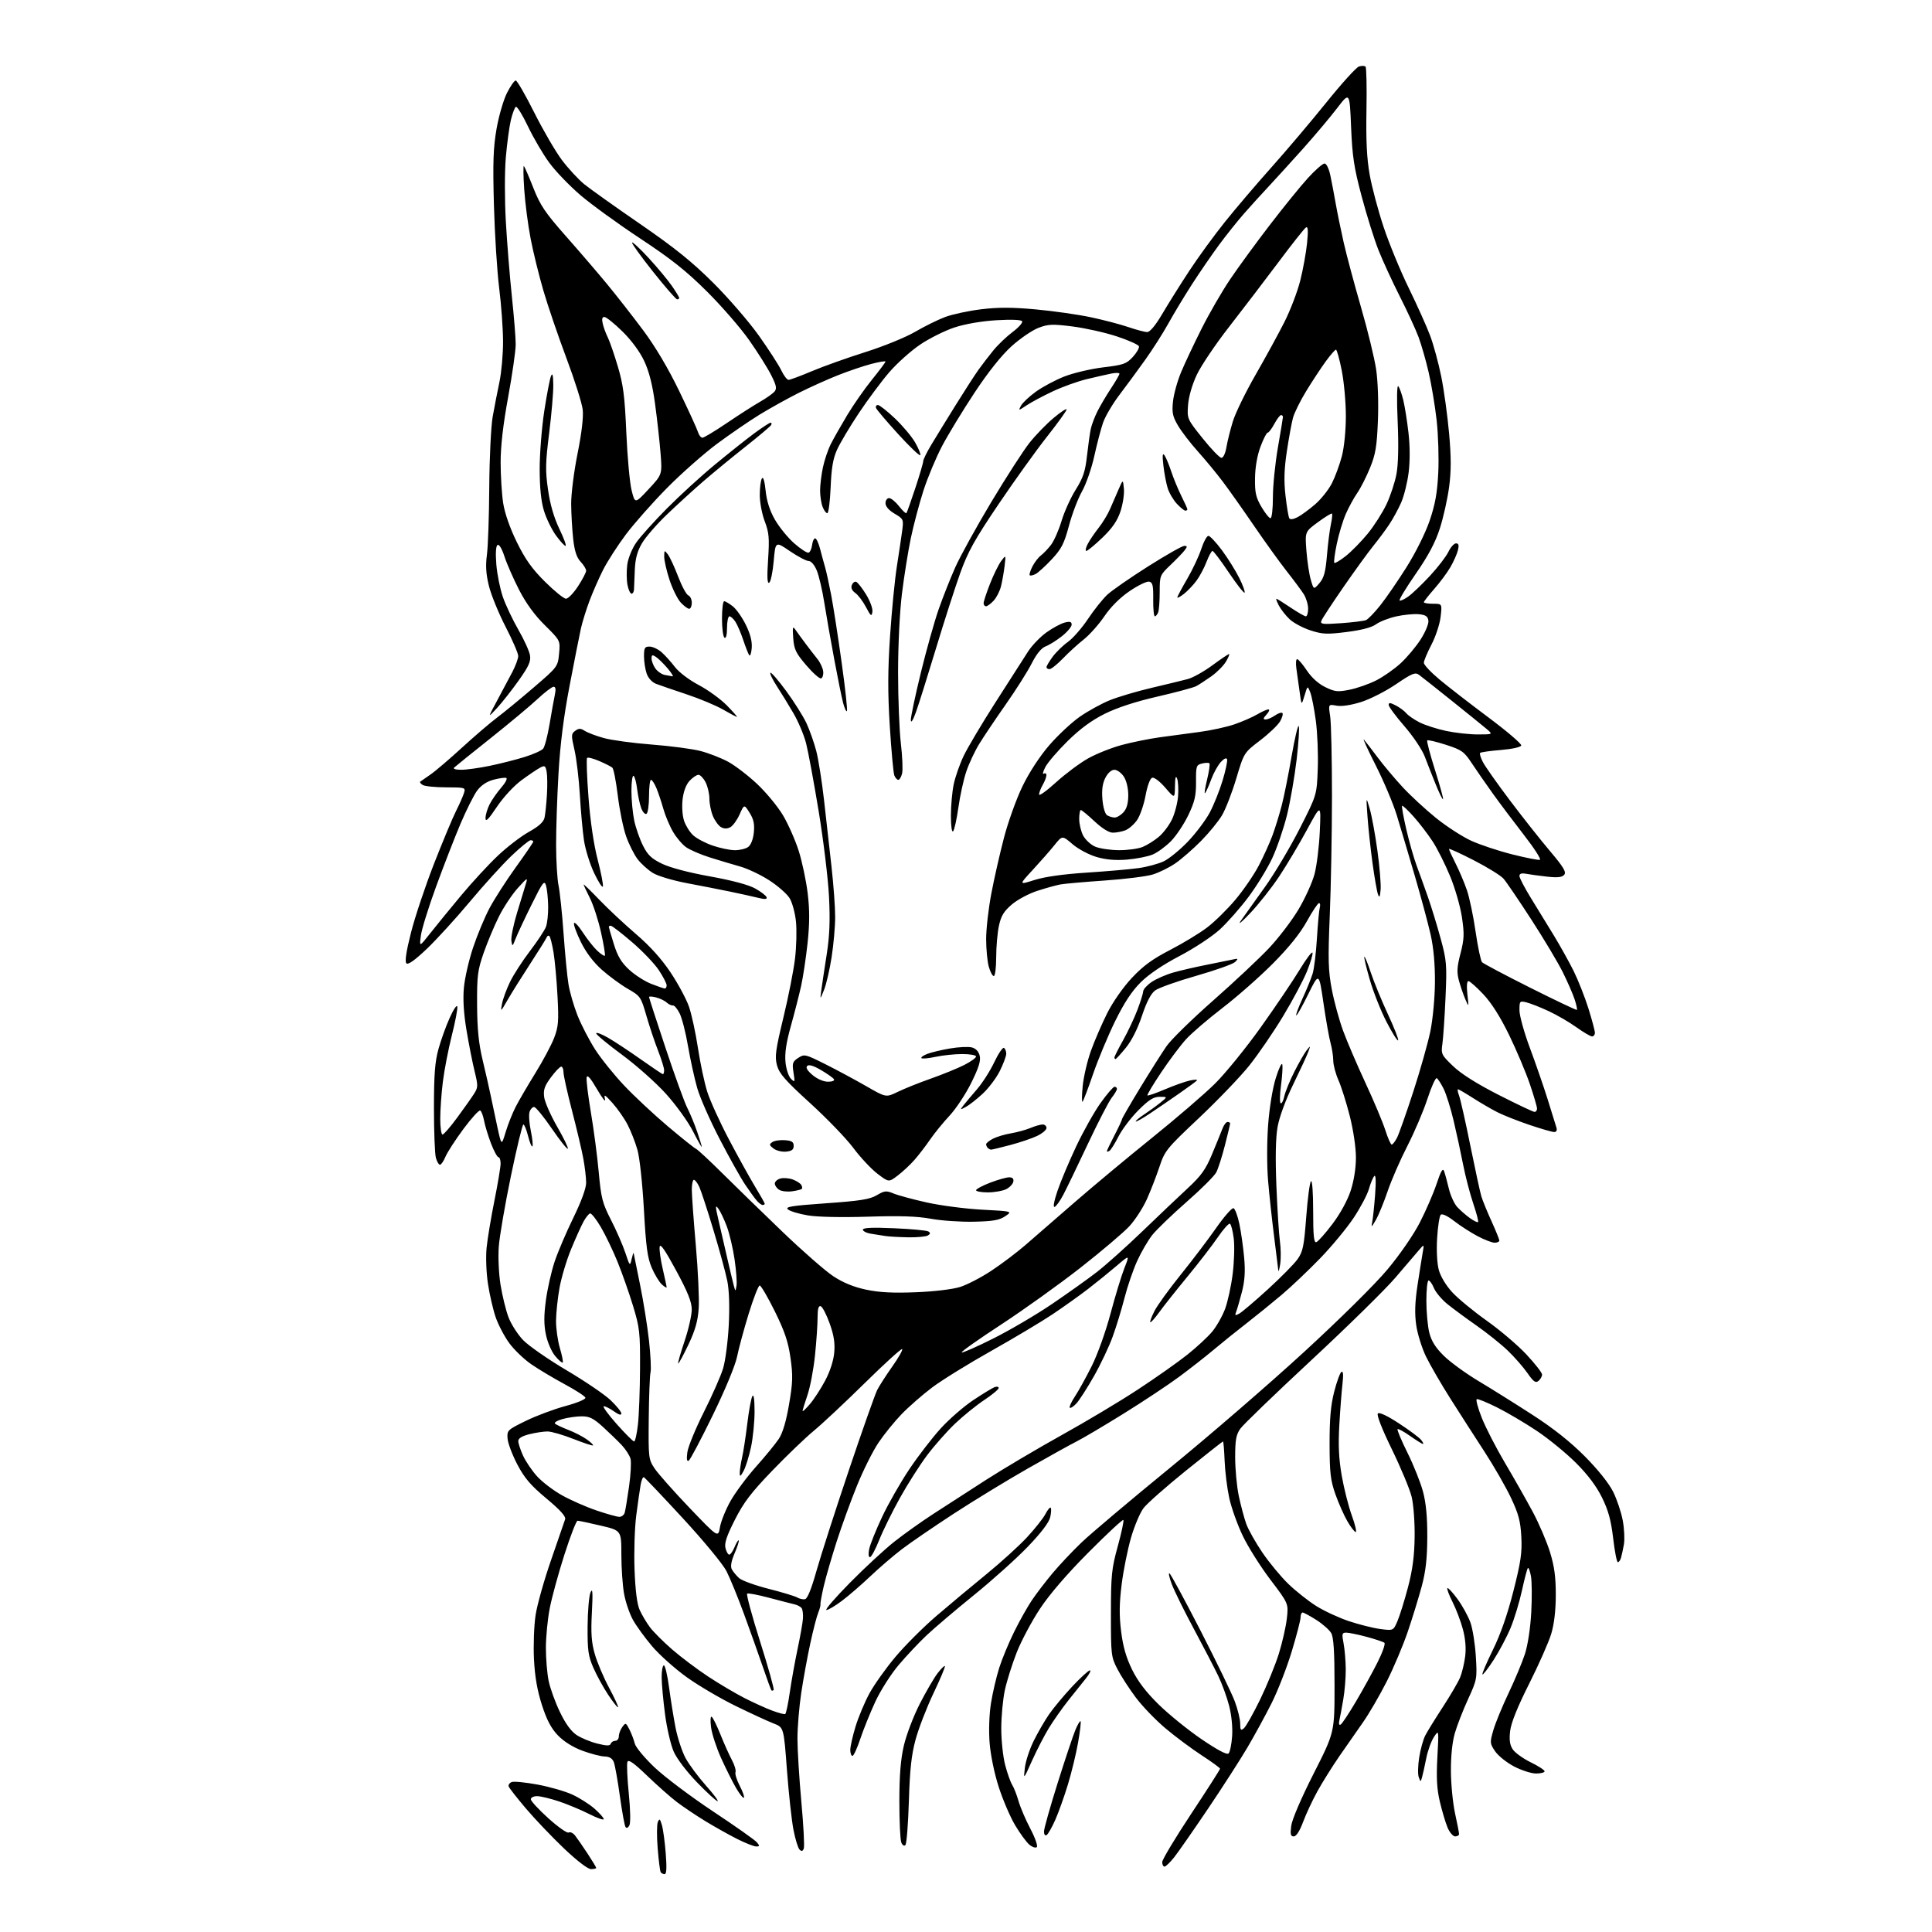 <?xml version="1.0" encoding="UTF-8" standalone="no"?>
<svg 
  version="1.1" 
  xmlns="http://www.w3.org/2000/svg" 
  xmlns:xlink="http://www.w3.org/1999/xlink" 
  xmlns:svg="http://www.w3.org/2000/svg"
  xmlns:rdf="http://www.w3.org/1999/02/22-rdf-syntax-ns#"
  xmlns:cc="http://creativecommons.org/ns#"
  xmlns:dc="http://purl.org/dc/elements/1.1/"
  viewBox="0 0 768 768"
  width="768"
  height="768"
>
<style>svg {background-color: white; }</style>"
<path stroke="none" fill="black" fill-rule="evenodd" d="M264.21,745.00C263.61,745.00 262.90,744.64 262.63,744.21C262.36,743.77 261.82,739.53 261.44,734.77C261.05,730.02 261.08,725.31 261.49,724.32C262.13,722.78 262.38,722.96 263.12,725.50C263.60,727.15 264.29,732.21 264.64,736.75C265.09,742.43 264.96,745.00 264.21,745.00zM234.91,743.00C233.67,743.00 229.34,739.68 224.16,734.75C219.40,730.21 212.60,723.08 209.05,718.89C205.50,714.70 202.42,710.77 202.21,710.14C202.00,709.51 202.55,708.73 203.42,708.39C204.29,708.06 208.90,708.51 213.65,709.39C218.41,710.27 224.62,712.05 227.45,713.35C230.28,714.64 234.26,717.17 236.30,718.95C238.33,720.74 240.00,722.62 240.00,723.12C240.00,723.63 237.41,722.73 234.25,721.12C231.09,719.52 225.69,717.26 222.25,716.10C218.81,714.95 214.87,714.00 213.50,714.00C212.12,714.00 211.00,714.56 211.01,715.25C211.02,715.94 214.16,719.34 218.00,722.81C221.85,726.28 225.47,728.83 226.06,728.46C226.65,728.10 227.79,728.63 228.60,729.65C229.40,730.67 231.62,733.87 233.53,736.77C235.44,739.67 237.00,742.26 237.00,742.52C237.00,742.78 236.06,743.00 234.91,743.00zM462.92,742.00C462.41,742.00 462.00,741.19 462.00,740.20C462.00,739.21 467.18,730.59 473.50,721.04C479.82,711.50 484.99,703.42 484.99,703.09C484.98,702.77 481.69,700.36 477.67,697.75C473.66,695.14 467.20,690.33 463.32,687.06C459.44,683.80 454.13,678.29 451.53,674.83C448.93,671.36 445.63,666.27 444.20,663.51C441.70,658.69 441.60,657.86 441.61,641.50C441.62,626.11 441.88,623.57 444.34,614.62C445.84,609.18 446.83,604.50 446.55,604.21C446.26,603.93 440.03,609.73 432.70,617.10C424.14,625.70 417.23,633.72 413.41,639.50C410.13,644.45 405.96,652.29 404.14,656.92C402.32,661.56 400.20,668.31 399.43,671.92C398.66,675.54 398.03,682.34 398.02,687.04C398.01,691.74 398.70,698.26 399.55,701.54C400.40,704.82 401.67,708.40 402.36,709.50C403.05,710.60 404.19,713.52 404.90,716.00C405.61,718.48 407.72,723.41 409.59,726.96C411.46,730.51 412.61,733.79 412.15,734.25C411.70,734.70 410.36,734.27 409.19,733.29C408.02,732.31 405.46,728.80 403.50,725.51C401.54,722.21 398.61,715.35 396.98,710.27C395.26,704.92 393.74,697.52 393.38,692.74C393.00,687.84 393.23,681.42 393.94,676.98C394.60,672.87 396.07,666.58 397.20,663.00C398.34,659.42 401.01,652.98 403.14,648.68C405.26,644.37 408.42,638.75 410.15,636.18C411.88,633.60 415.55,628.80 418.30,625.50C421.05,622.20 426.27,616.66 429.90,613.18C433.53,609.70 449.32,596.38 465.00,583.56C480.68,570.75 504.65,550.04 518.27,537.53C532.58,524.40 546.64,510.50 551.53,504.64C556.42,498.80 561.87,490.90 564.39,486.00C566.80,481.32 569.81,474.39 571.07,470.59C572.80,465.40 573.55,464.16 574.06,465.59C574.44,466.64 575.28,469.75 575.94,472.50C576.59,475.25 578.11,478.56 579.31,479.85C580.52,481.14 582.76,483.10 584.31,484.21C585.85,485.31 587.31,486.02 587.56,485.78C587.80,485.54 586.93,482.21 585.63,478.39C584.34,474.58 582.53,467.64 581.62,462.98C580.71,458.31 579.01,450.45 577.84,445.50C576.67,440.55 574.88,434.84 573.87,432.82C572.86,430.79 571.63,428.89 571.15,428.59C570.67,428.30 569.00,431.98 567.44,436.78C565.88,441.57 562.28,450.02 559.45,455.55C556.61,461.08 553.08,469.18 551.60,473.55C550.12,477.92 548.01,483.07 546.90,485.00C545.28,487.82 545.00,488.01 545.44,486.00C545.74,484.62 546.27,479.68 546.62,475.00C547.03,469.56 546.91,466.86 546.30,467.50C545.77,468.05 544.81,470.36 544.17,472.63C543.52,474.90 540.79,480.07 538.09,484.13C535.39,488.18 529.43,495.39 524.84,500.14C520.25,504.89 513.35,511.44 509.50,514.70C505.65,517.95 499.35,523.06 495.50,526.05C491.65,529.03 485.80,533.74 482.50,536.51C479.20,539.29 472.98,544.15 468.68,547.33C464.38,550.51 454.48,557.08 446.68,561.92C438.88,566.76 430.48,571.73 428.00,572.98C425.52,574.23 416.75,579.09 408.50,583.79C400.25,588.50 387.00,596.58 379.06,601.76C371.13,606.93 361.90,613.25 358.56,615.79C355.23,618.33 349.57,623.18 346.00,626.57C342.43,629.96 337.33,634.36 334.67,636.36C332.02,638.36 329.25,640.00 328.52,640.00C327.78,640.00 331.98,635.13 337.84,629.19C343.70,623.24 351.65,615.89 355.50,612.85C359.35,609.81 366.32,604.84 371.00,601.81C375.68,598.77 385.16,592.65 392.08,588.20C399.01,583.76 412.51,575.77 422.08,570.45C431.66,565.14 445.31,556.98 452.40,552.31C459.50,547.65 468.34,541.42 472.04,538.46C475.75,535.51 480.19,531.38 481.91,529.30C483.63,527.21 485.92,523.16 486.99,520.31C488.05,517.45 489.42,511.18 490.01,506.38C490.61,501.58 490.80,495.25 490.43,492.31C490.07,489.38 489.39,486.74 488.94,486.46C488.48,486.18 486.34,488.55 484.18,491.72C482.01,494.90 476.54,502.00 472.01,507.50C467.48,513.00 462.40,519.41 460.72,521.75C459.04,524.08 457.48,525.82 457.26,525.60C457.04,525.37 457.79,523.36 458.93,521.13C460.07,518.89 464.74,512.44 469.30,506.78C473.86,501.13 480.20,492.77 483.40,488.20C486.59,483.64 489.71,480.07 490.33,480.28C490.94,480.48 492.00,483.32 492.68,486.57C493.36,489.83 494.21,495.88 494.58,500.00C495.06,505.39 494.81,509.18 493.70,513.50C492.85,516.80 491.82,520.34 491.42,521.37C490.80,522.96 490.97,523.08 492.60,522.20C493.64,521.64 498.74,517.31 503.92,512.59C509.09,507.87 514.44,502.46 515.79,500.56C517.92,497.55 518.37,495.41 519.24,483.81C519.79,476.49 520.64,470.07 521.12,469.55C521.63,469.00 522.00,473.97 522.00,481.38C522.00,491.15 522.29,494.07 523.25,493.77C523.94,493.56 526.82,490.32 529.65,486.58C532.75,482.48 535.63,477.23 536.90,473.37C538.21,469.38 539.00,464.37 539.00,460.11C539.00,456.15 537.97,449.22 536.57,443.69C535.24,438.42 533.21,432.01 532.07,429.43C530.93,426.85 530.00,423.34 529.99,421.62C529.99,419.91 529.51,416.78 528.93,414.68C528.34,412.57 527.07,405.37 526.09,398.68C524.32,386.50 524.32,386.50 520.01,395.27C517.64,400.09 515.51,403.84 515.28,403.62C515.05,403.39 516.19,400.34 517.80,396.85C519.42,393.36 521.22,388.93 521.80,387.00C522.39,385.07 523.15,378.77 523.50,373.00C523.85,367.23 524.37,361.71 524.64,360.75C524.91,359.79 524.77,359.00 524.32,359.00C523.87,359.00 521.70,362.26 519.50,366.23C516.83,371.06 512.35,376.62 506.00,383.02C500.77,388.28 491.77,396.21 486.00,400.64C480.23,405.07 473.69,410.68 471.49,413.10C469.28,415.52 464.83,421.45 461.60,426.28C458.37,431.10 455.90,435.23 456.11,435.45C456.33,435.66 459.46,434.58 463.07,433.04C466.69,431.50 471.18,429.91 473.07,429.50C474.96,429.10 476.17,429.11 475.77,429.53C475.38,429.94 472.23,432.25 468.77,434.66C465.32,437.07 460.10,440.64 457.17,442.60C454.23,444.56 451.67,446.01 451.48,445.81C451.28,445.62 452.78,444.35 454.81,443.01C456.84,441.67 459.77,439.54 461.33,438.28C464.15,436.00 464.15,436.00 461.01,436.00C458.55,436.00 456.72,437.15 452.54,441.33C449.60,444.27 446.04,448.96 444.62,451.76C443.20,454.57 441.58,457.14 441.02,457.49C440.46,457.83 440.00,457.89 440.00,457.62C440.00,457.34 441.35,454.52 443.00,451.34C444.65,448.16 446.00,445.27 446.00,444.93C446.00,444.58 449.26,438.95 453.25,432.40C457.24,425.85 461.96,418.40 463.74,415.83C465.52,413.27 473.85,405.12 482.24,397.73C490.63,390.34 500.65,380.94 504.50,376.84C508.35,372.75 513.62,365.82 516.21,361.45C518.81,357.08 521.65,350.80 522.54,347.50C523.42,344.20 524.37,336.55 524.64,330.50C525.14,319.50 525.14,319.50 519.55,329.83C516.47,335.52 511.52,343.84 508.54,348.33C505.57,352.83 500.35,359.43 496.96,363.00C493.36,366.80 491.86,367.99 493.36,365.86C494.78,363.86 499.05,357.88 502.85,352.57C506.65,347.26 512.84,336.87 516.61,329.47C523.45,316.03 523.45,316.03 523.83,305.63C524.05,299.91 523.70,291.33 523.07,286.56C522.43,281.80 521.43,276.68 520.84,275.20C519.77,272.50 519.77,272.50 518.57,276.50C517.37,280.50 517.37,280.50 516.62,275.00C516.21,271.98 515.63,267.81 515.33,265.75C515.03,263.69 515.17,262.01 515.64,262.02C516.12,262.03 517.85,264.07 519.50,266.54C521.38,269.36 524.11,271.83 526.82,273.14C530.65,275.01 531.76,275.12 536.52,274.17C539.47,273.57 544.21,271.92 547.04,270.48C549.87,269.05 554.24,265.99 556.75,263.69C559.26,261.38 562.85,257.11 564.72,254.20C566.63,251.22 567.99,247.93 567.81,246.70C567.57,244.99 566.71,244.42 564.00,244.16C562.08,243.97 558.05,244.36 555.05,245.02C552.06,245.69 548.43,247.10 547.00,248.16C545.30,249.41 541.27,250.48 535.39,251.22C527.49,252.22 525.72,252.14 520.94,250.59C517.95,249.62 514.22,247.63 512.66,246.17C511.10,244.70 509.18,242.26 508.39,240.75C507.60,239.24 507.14,238.00 507.37,238.00C507.61,238.00 510.14,239.57 513.00,241.50C515.86,243.43 518.61,245.00 519.10,245.00C519.60,245.00 520.00,243.63 520.00,241.96C520.00,240.30 519.22,237.71 518.28,236.21C517.33,234.72 514.25,230.57 511.44,227.00C508.63,223.43 502.80,215.32 498.48,209.00C494.16,202.68 488.60,194.80 486.11,191.50C483.63,188.20 479.17,182.80 476.21,179.50C473.24,176.20 469.67,171.56 468.28,169.18C466.14,165.55 465.82,164.04 466.28,159.62C466.57,156.74 468.03,151.48 469.51,147.94C470.98,144.40 474.67,136.58 477.70,130.56C480.73,124.54 485.80,115.76 488.98,111.06C492.15,106.35 499.23,96.65 504.72,89.50C510.20,82.35 517.05,73.91 519.94,70.75C522.83,67.59 525.79,65.00 526.52,65.00C527.28,65.00 528.26,67.00 528.84,69.75C529.39,72.36 530.36,77.42 530.98,81.00C531.61,84.58 533.04,91.55 534.16,96.50C535.28,101.45 538.38,113.00 541.03,122.16C543.69,131.33 546.40,142.48 547.05,146.94C547.74,151.62 548.03,160.24 547.74,167.28C547.33,177.44 546.81,180.59 544.62,185.95C543.17,189.51 540.89,194.01 539.54,195.95C538.19,197.90 536.15,201.65 534.99,204.28C533.83,206.91 532.21,212.25 531.40,216.16C530.59,220.06 530.14,223.48 530.41,223.75C530.69,224.02 532.75,222.79 534.99,221.01C537.24,219.23 541.15,215.24 543.69,212.14C546.23,209.04 549.58,203.78 551.15,200.46C552.71,197.14 554.50,191.74 555.11,188.46C555.84,184.61 556.01,177.19 555.59,167.52C555.20,158.65 555.30,152.93 555.83,153.52C556.32,154.06 557.23,156.56 557.83,159.07C558.44,161.58 559.37,167.45 559.90,172.11C560.50,177.36 560.52,183.36 559.95,187.86C559.45,191.85 558.11,197.23 556.97,199.81C555.84,202.39 553.70,206.30 552.23,208.50C550.76,210.70 547.92,214.53 545.91,217.00C543.90,219.47 538.57,226.83 534.06,233.34C529.56,239.85 525.60,245.88 525.27,246.75C524.74,248.13 525.69,248.25 533.08,247.73C537.71,247.40 542.17,246.85 543.00,246.51C543.83,246.16 546.36,243.55 548.64,240.69C550.92,237.84 555.62,231.00 559.09,225.50C562.74,219.70 566.61,211.93 568.30,207.00C570.50,200.54 571.33,195.97 571.73,187.97C572.02,182.18 571.73,172.73 571.08,166.97C570.42,161.21 569.00,152.68 567.91,148.00C566.83,143.32 565.02,137.03 563.90,134.00C562.77,130.97 559.42,123.69 556.44,117.82C553.47,111.95 549.67,103.69 547.99,99.48C546.32,95.27 543.31,85.68 541.31,78.16C538.24,66.69 537.57,62.26 537.08,50.50C536.50,36.50 536.50,36.50 531.52,43.00C528.79,46.58 522.73,53.77 518.06,59.00C513.39,64.22 507.25,70.97 504.42,74.00C501.58,77.03 497.13,81.93 494.53,84.90C491.92,87.87 487.43,93.50 484.55,97.40C481.67,101.31 476.85,108.33 473.84,113.00C470.83,117.67 466.63,124.65 464.49,128.50C462.36,132.35 458.21,138.88 455.26,143.00C452.32,147.12 447.69,153.43 444.97,157.00C442.26,160.57 439.34,165.53 438.49,168.00C437.63,170.47 436.06,176.47 434.99,181.33C433.92,186.19 431.73,192.49 430.12,195.33C428.51,198.17 426.17,204.31 424.93,208.97C423.01,216.13 421.95,218.20 418.12,222.30C415.63,224.97 412.74,227.60 411.71,228.16C410.67,228.71 409.61,228.94 409.34,228.67C409.07,228.41 409.56,226.82 410.42,225.15C411.28,223.49 412.79,221.53 413.77,220.81C414.75,220.09 416.55,218.20 417.77,216.62C418.99,215.04 420.88,210.76 421.97,207.12C423.06,203.48 425.59,197.88 427.59,194.69C430.55,189.97 431.40,187.42 432.10,181.19C432.57,176.96 433.25,172.15 433.60,170.50C433.95,168.85 435.15,165.70 436.25,163.50C437.36,161.30 439.78,157.20 441.63,154.40C443.48,151.59 445.00,148.97 445.00,148.57C445.00,148.17 443.54,148.14 441.75,148.50C439.96,148.86 435.57,149.86 432.00,150.72C428.43,151.58 422.35,153.76 418.50,155.57C414.65,157.38 409.98,159.87 408.12,161.11C404.82,163.31 404.76,163.31 405.85,161.28C406.46,160.13 409.11,157.64 411.73,155.74C414.35,153.83 419.44,151.11 423.03,149.69C426.63,148.27 433.60,146.63 438.53,146.03C446.59,145.07 447.78,144.65 450.31,141.90C451.85,140.22 452.95,138.31 452.75,137.67C452.55,137.03 448.59,135.25 443.94,133.72C439.30,132.19 431.40,130.42 426.38,129.78C418.36,128.77 416.72,128.83 412.77,130.34C410.30,131.29 405.48,134.59 402.07,137.67C398.09,141.28 392.84,147.87 387.40,156.09C382.75,163.13 376.96,172.63 374.55,177.20C372.13,181.76 368.78,189.78 367.09,195.00C365.41,200.22 363.14,208.78 362.05,214.00C360.97,219.22 359.39,229.11 358.54,235.97C357.65,243.19 357.00,256.39 357.00,267.30C357.00,277.67 357.50,290.40 358.11,295.57C358.72,300.75 358.94,306.11 358.59,307.49C358.25,308.87 357.57,310.00 357.09,310.00C356.61,310.00 355.90,309.21 355.51,308.25C355.13,307.29 354.32,298.50 353.71,288.71C352.87,275.26 352.90,266.49 353.82,252.71C354.49,242.70 355.71,230.22 356.54,225.00C357.36,219.78 358.31,213.44 358.64,210.92C359.22,206.48 359.13,206.27 355.62,204.20C353.35,202.86 352.00,201.31 352.00,200.03C352.00,198.92 352.64,198.00 353.43,198.00C354.21,198.00 355.99,199.45 357.37,201.22C358.76,202.99 360.08,204.23 360.31,203.97C360.54,203.71 362.14,199.22 363.86,194.00C365.59,188.77 367.00,183.96 367.00,183.31C367.00,182.66 368.44,179.74 370.19,176.82C371.95,173.89 376.32,166.78 379.91,161.00C383.51,155.22 387.58,148.91 388.97,146.98C390.36,145.04 392.98,141.62 394.80,139.38C396.61,137.14 400.08,133.81 402.51,131.99C404.94,130.17 406.65,128.24 406.31,127.70C405.94,127.10 401.97,126.94 396.04,127.30C390.15,127.66 383.65,128.78 379.43,130.17C375.62,131.42 369.48,134.48 365.79,136.97C362.10,139.46 356.56,144.42 353.48,147.99C350.40,151.57 344.96,158.88 341.38,164.25C337.80,169.62 333.92,176.15 332.74,178.76C331.14,182.30 330.50,186.09 330.19,193.75C329.96,199.39 329.36,204.00 328.86,204.00C328.36,204.00 327.51,202.85 326.98,201.43C326.44,200.02 326.00,197.12 326.00,194.98C326.00,192.85 326.51,188.71 327.12,185.80C327.74,182.88 329.16,178.70 330.27,176.50C331.38,174.30 334.32,169.12 336.79,165.00C339.27,160.88 343.70,154.52 346.65,150.89C349.59,147.25 352.00,144.03 352.00,143.73C352.00,143.43 349.46,143.85 346.35,144.67C343.24,145.48 337.28,147.50 333.10,149.16C328.92,150.81 321.90,153.98 317.50,156.18C313.10,158.39 306.12,162.27 302.00,164.79C297.88,167.32 290.23,172.56 285.00,176.44C279.78,180.32 270.84,188.22 265.13,194.00C259.43,199.78 252.07,208.10 248.77,212.50C245.48,216.90 241.43,223.19 239.76,226.49C238.09,229.78 235.67,235.31 234.36,238.77C233.06,242.23 231.52,247.18 230.93,249.78C230.35,252.38 228.33,262.60 226.44,272.49C224.07,284.87 222.69,295.79 222.01,307.49C221.47,316.85 221.04,329.68 221.06,336.00C221.07,342.32 221.51,349.52 222.03,352.00C222.55,354.48 223.45,363.02 224.02,371.00C224.59,378.98 225.46,388.04 225.96,391.15C226.45,394.26 228.08,399.88 229.57,403.65C231.07,407.42 234.22,413.50 236.57,417.17C238.93,420.84 244.16,427.33 248.18,431.58C252.21,435.83 260.00,443.11 265.50,447.75C271.00,452.39 276.03,456.41 276.67,456.67C277.32,456.94 282.04,461.32 287.17,466.42C292.30,471.51 303.02,481.95 311.00,489.61C318.98,497.27 328.09,505.24 331.25,507.32C335.14,509.88 339.35,511.61 344.25,512.65C349.52,513.77 354.91,514.05 364.00,513.69C371.26,513.41 378.65,512.53 381.62,511.60C384.44,510.72 390.07,507.80 394.12,505.11C398.18,502.43 404.28,497.82 407.68,494.87C411.08,491.91 419.86,484.29 427.18,477.93C434.51,471.56 448.38,460.01 458.00,452.26C467.62,444.51 478.88,434.83 483.00,430.74C487.12,426.66 495.29,416.61 501.14,408.41C506.99,400.21 513.94,389.93 516.58,385.56C519.22,381.20 521.54,378.12 521.74,378.71C521.94,379.31 520.94,382.65 519.53,386.15C518.12,389.64 513.84,397.68 510.02,404.00C506.20,410.32 500.16,419.14 496.60,423.59C493.03,428.04 484.04,437.41 476.62,444.41C463.72,456.57 463.02,457.43 460.90,463.82C459.68,467.49 457.43,473.29 455.90,476.71C454.37,480.12 451.24,484.95 448.94,487.45C446.64,489.94 437.89,497.37 429.49,503.95C421.08,510.53 406.91,520.68 397.99,526.51C389.07,532.33 382.00,537.33 382.28,537.61C382.56,537.89 388.20,535.41 394.82,532.09C401.44,528.77 411.95,522.60 418.18,518.37C424.40,514.15 432.43,508.43 436.00,505.67C439.57,502.90 447.68,495.66 454.00,489.57C460.32,483.48 468.47,475.74 472.11,472.37C477.53,467.34 479.27,464.90 481.84,458.74C483.56,454.61 485.41,450.05 485.96,448.62C486.50,447.18 487.41,446.00 487.98,446.00C488.54,446.00 489.00,446.26 489.00,446.58C489.00,446.90 488.07,450.81 486.93,455.26C485.80,459.72 484.25,464.55 483.50,466.00C482.75,467.46 477.42,472.77 471.65,477.82C465.89,482.87 459.77,488.77 458.05,490.93C456.34,493.10 453.62,497.76 452.03,501.28C450.43,504.80 448.19,511.35 447.04,515.84C445.90,520.33 443.78,527.26 442.34,531.24C440.91,535.23 437.53,542.35 434.85,547.07C432.17,551.79 429.03,556.66 427.89,557.89C426.74,559.12 425.55,559.89 425.25,559.59C424.95,559.29 425.86,557.30 427.26,555.18C428.67,553.06 431.67,547.63 433.94,543.12C436.26,538.50 439.53,529.39 441.44,522.21C443.31,515.22 445.78,507.08 446.95,504.13C449.07,498.76 449.07,498.76 443.95,503.13C441.14,505.53 436.06,509.64 432.67,512.27C429.28,514.89 422.86,519.46 418.42,522.44C413.98,525.41 402.95,531.99 393.92,537.07C384.89,542.14 374.35,548.67 370.50,551.57C366.65,554.48 361.19,559.25 358.37,562.18C355.54,565.11 351.42,570.20 349.20,573.50C346.98,576.80 343.15,584.45 340.69,590.50C338.23,596.55 334.57,606.60 332.57,612.84C330.57,619.08 328.26,627.05 327.45,630.55C326.64,634.06 326.05,637.28 326.15,637.71C326.24,638.15 325.84,639.66 325.26,641.07C324.67,642.48 323.25,647.96 322.11,653.25C320.96,658.53 319.34,667.39 318.51,672.92C317.68,678.46 317.00,686.64 317.00,691.11C317.00,695.59 317.70,706.90 318.55,716.26C319.41,725.62 319.84,733.97 319.52,734.81C319.09,735.93 318.64,736.04 317.82,735.22C317.21,734.61 316.12,731.05 315.40,727.30C314.68,723.56 313.52,712.89 312.82,703.58C311.56,686.66 311.56,686.66 307.53,685.11C305.31,684.25 298.55,681.14 292.50,678.18C286.45,675.23 277.68,670.07 273.00,666.72C268.32,663.36 262.14,657.84 259.26,654.45C256.37,651.05 252.92,646.30 251.59,643.89C250.25,641.48 248.67,636.83 248.08,633.57C247.49,630.30 247.00,623.30 247.00,618.00C247.00,608.38 247.00,608.38 238.75,606.45C234.21,605.38 230.09,604.51 229.59,604.51C229.09,604.50 226.74,610.58 224.36,618.00C221.98,625.42 219.35,635.04 218.52,639.36C217.68,643.68 217.00,650.75 217.00,655.06C217.00,659.37 217.49,665.29 218.10,668.20C218.70,671.12 220.70,676.65 222.55,680.50C224.77,685.15 227.01,688.23 229.20,689.69C231.01,690.89 234.72,692.43 237.44,693.10C241.19,694.04 242.48,694.05 242.78,693.17C242.99,692.53 243.80,692.00 244.58,692.00C245.36,692.00 246.00,691.19 246.00,690.19C246.00,689.20 246.62,687.54 247.38,686.50C248.68,684.71 248.82,684.76 250.24,687.56C251.05,689.18 252.00,691.67 252.34,693.11C252.69,694.54 256.24,698.82 260.24,702.61C264.24,706.40 274.72,714.27 283.52,720.11C292.32,725.94 300.13,731.45 300.88,732.36C302.05,733.77 302.01,734.00 300.59,734.00C299.69,734.00 296.24,732.64 292.94,730.97C289.63,729.30 283.92,726.09 280.24,723.84C276.55,721.58 271.50,718.19 269.02,716.30C266.53,714.40 261.23,709.71 257.24,705.87C251.93,700.76 249.83,699.29 249.41,700.37C249.10,701.19 249.34,706.85 249.95,712.96C250.61,719.58 250.70,724.71 250.17,725.66C249.60,726.68 249.04,726.87 248.62,726.19C248.26,725.60 247.26,720.08 246.40,713.92C245.55,707.76 244.47,701.73 244.01,700.51C243.42,698.99 242.29,698.28 240.32,698.23C238.75,698.18 234.78,697.15 231.48,695.93C227.74,694.54 224.11,692.27 221.80,689.86C219.10,687.06 217.36,683.76 215.42,677.76C213.56,671.97 212.61,666.51 212.26,659.50C211.99,654.00 212.28,646.12 212.91,642.00C213.54,637.88 216.33,627.98 219.11,620.00C221.89,612.02 224.38,604.78 224.66,603.90C225.00,602.81 222.62,600.18 217.22,595.68C210.96,590.46 208.52,587.61 205.66,582.18C203.68,578.40 201.92,573.77 201.77,571.90C201.51,568.59 201.70,568.40 209.00,564.83C213.12,562.81 220.23,560.15 224.78,558.92C229.49,557.65 232.91,556.21 232.71,555.59C232.52,554.99 228.79,552.58 224.43,550.23C220.07,547.88 214.13,544.34 211.24,542.35C208.35,540.37 204.40,536.59 202.47,533.95C200.53,531.32 198.10,526.68 197.05,523.66C196.01,520.63 194.62,514.63 193.97,510.33C193.30,505.95 193.07,499.64 193.43,496.00C193.79,492.43 195.19,484.00 196.54,477.28C197.89,470.56 199.00,463.92 199.00,462.53C199.00,461.14 198.61,460.00 198.14,460.00C197.67,460.00 196.34,457.55 195.19,454.56C194.05,451.56 192.81,447.51 192.44,445.55C192.07,443.58 191.39,441.74 190.91,441.45C190.44,441.15 187.43,444.46 184.22,448.78C181.01,453.11 177.80,458.08 177.07,459.83C176.35,461.57 175.37,463.00 174.90,463.00C174.42,463.00 173.69,461.76 173.27,460.25C172.85,458.74 172.50,449.85 172.50,440.50C172.50,427.29 172.90,422.06 174.28,417.07C175.25,413.53 177.27,407.91 178.77,404.59C180.26,401.26 181.62,399.26 181.79,400.14C181.96,401.03 180.98,406.19 179.60,411.62C178.23,417.06 176.63,425.31 176.05,429.97C175.47,434.63 175.00,441.27 175.00,444.72C175.00,448.18 175.41,451.00 175.91,451.00C176.40,451.00 179.04,447.96 181.76,444.25C184.49,440.54 187.50,436.28 188.45,434.78C190.06,432.27 190.07,431.61 188.65,425.78C187.80,422.33 186.35,415.00 185.44,409.50C184.32,402.83 183.98,397.20 184.41,392.58C184.76,388.77 186.40,381.60 188.07,376.64C189.73,371.68 192.65,364.67 194.56,361.06C196.47,357.45 201.17,350.13 205.01,344.79C208.86,339.46 212.00,334.84 212.00,334.54C212.00,334.25 211.51,334.00 210.91,334.00C210.32,334.00 206.88,336.81 203.28,340.25C199.68,343.69 192.23,351.90 186.72,358.50C181.20,365.10 173.51,373.53 169.62,377.23C164.87,381.74 162.22,383.62 161.54,382.94C160.87,382.27 161.47,378.25 163.38,370.72C164.94,364.55 169.05,352.27 172.50,343.42C175.96,334.58 179.90,325.13 181.27,322.42C182.63,319.72 184.05,316.49 184.44,315.25C185.12,313.05 184.96,313.00 177.32,312.98C173.02,312.98 168.84,312.55 168.03,312.04C167.22,311.53 166.77,310.94 167.03,310.73C167.29,310.52 169.07,309.28 171.00,307.97C172.93,306.66 178.55,301.87 183.50,297.33C188.45,292.80 194.77,287.38 197.54,285.29C200.32,283.21 206.90,277.80 212.17,273.27C221.66,265.12 221.75,265.00 222.24,259.83C222.74,254.62 222.74,254.62 216.61,248.56C212.53,244.54 209.09,239.81 206.36,234.50C204.10,230.10 201.48,224.13 200.54,221.24C199.53,218.12 198.41,216.25 197.78,216.63C197.12,217.04 196.94,219.90 197.30,224.39C197.61,228.30 198.80,234.15 199.93,237.39C201.06,240.63 203.84,246.48 206.09,250.39C208.35,254.30 210.41,258.85 210.68,260.50C211.07,262.91 210.19,264.87 206.19,270.50C203.46,274.35 199.56,279.30 197.53,281.50C193.84,285.50 193.84,285.50 197.61,278.50C199.69,274.65 202.42,269.51 203.69,267.08C204.96,264.65 206.00,261.81 206.00,260.77C206.00,259.73 203.75,254.52 201.00,249.19C198.25,243.86 195.27,236.58 194.38,233.02C193.19,228.24 192.97,224.95 193.56,220.52C194.00,217.21 194.42,205.05 194.49,193.50C194.57,181.95 195.18,169.41 195.85,165.64C196.52,161.87 197.73,155.65 198.54,151.83C199.34,148.00 199.99,140.74 199.97,135.68C199.95,130.63 199.26,121.10 198.43,114.50C197.60,107.90 196.66,93.05 196.34,81.50C195.88,64.59 196.08,58.69 197.39,51.20C198.28,46.08 200.15,39.67 201.53,36.95C202.90,34.23 204.47,32.00 205.01,32.00C205.55,32.00 208.86,37.74 212.38,44.75C215.89,51.76 220.84,60.25 223.37,63.62C225.90,66.98 229.89,71.30 232.23,73.21C234.58,75.12 244.60,82.25 254.50,89.06C268.24,98.52 275.12,104.06 283.57,112.48C289.65,118.54 297.82,128.00 301.72,133.50C305.62,139.00 309.61,145.19 310.59,147.25C311.57,149.31 312.86,151.00 313.47,151.00C314.07,151.00 318.27,149.43 322.81,147.52C327.34,145.61 336.90,142.20 344.04,139.95C351.18,137.70 360.06,134.08 363.76,131.91C367.47,129.74 372.85,127.09 375.72,126.01C378.60,124.93 385.05,123.55 390.06,122.94C396.83,122.12 402.42,122.13 411.83,123.00C418.80,123.64 428.66,125.05 433.75,126.14C438.84,127.22 445.55,128.99 448.66,130.06C451.77,131.12 455.09,132.00 456.04,132.00C457.13,132.00 459.36,129.31 462.04,124.75C464.39,120.76 469.20,113.09 472.73,107.71C476.26,102.32 482.65,93.55 486.93,88.21C491.21,82.87 499.53,73.10 505.43,66.50C511.33,59.90 521.13,48.32 527.21,40.78C533.28,33.23 539.13,26.78 540.20,26.44C541.27,26.10 542.45,26.12 542.82,26.49C543.19,26.86 543.36,34.66 543.19,43.83C542.97,55.89 543.32,62.99 544.48,69.50C545.36,74.45 547.87,83.85 550.06,90.39C552.24,96.94 556.72,107.80 560.02,114.54C563.31,121.28 567.12,129.74 568.47,133.34C569.83,136.94 571.83,144.29 572.92,149.69C574.01,155.09 575.41,165.26 576.04,172.29C576.89,181.85 576.89,187.24 576.04,193.63C575.41,198.34 573.76,205.73 572.36,210.06C570.56,215.65 567.79,220.87 562.82,228.05C558.97,233.61 556.06,238.40 556.36,238.69C556.65,238.98 558.20,238.28 559.81,237.13C561.42,235.99 565.31,232.27 568.46,228.87C571.60,225.47 574.90,221.19 575.77,219.35C576.65,217.51 578.01,216.00 578.79,216.00C579.84,216.00 580.04,216.72 579.54,218.75C579.17,220.26 577.81,223.30 576.53,225.50C575.25,227.70 572.36,231.59 570.10,234.15C567.85,236.71 566.00,239.08 566.00,239.40C566.00,239.73 567.64,240.00 569.64,240.00C573.28,240.00 573.28,240.00 572.66,245.25C572.32,248.14 570.68,253.09 569.02,256.26C567.36,259.44 566.00,262.68 566.00,263.48C566.00,264.28 568.81,267.27 572.25,270.14C575.69,273.01 584.48,279.82 591.80,285.28C599.11,290.74 604.93,295.72 604.72,296.35C604.50,297.01 601.02,297.77 596.62,298.13C592.37,298.48 588.66,299.00 588.38,299.29C588.09,299.58 588.57,301.21 589.46,302.91C590.34,304.62 595.12,311.42 600.10,318.02C605.07,324.62 612.24,333.70 616.04,338.19C621.50,344.64 622.71,346.64 621.81,347.73C620.97,348.74 619.20,348.94 615.08,348.49C612.01,348.15 608.26,347.64 606.75,347.36C604.83,347.00 604.00,347.26 604.00,348.22C604.00,348.97 606.07,352.95 608.60,357.05C611.13,361.15 615.23,367.84 617.71,371.91C620.19,375.99 623.70,382.29 625.51,385.91C627.31,389.54 629.96,396.24 631.40,400.80C632.83,405.37 634.00,409.76 634.00,410.55C634.00,411.35 633.49,412.00 632.87,412.00C632.25,412.00 629.45,410.36 626.65,408.35C623.86,406.34 618.85,403.44 615.53,401.90C612.22,400.36 608.26,398.81 606.75,398.45C604.11,397.81 604.00,397.94 604.01,401.64C604.02,403.76 605.87,410.45 608.13,416.50C610.39,422.55 613.58,431.77 615.22,437.00C616.86,442.23 618.43,447.29 618.71,448.25C619.04,449.34 618.70,450.00 617.80,450.00C617.02,450.00 612.58,448.72 607.94,447.15C603.30,445.58 597.56,443.31 595.19,442.10C592.82,440.89 588.45,438.35 585.49,436.45C582.52,434.55 579.86,433.00 579.57,433.00C579.28,433.00 579.48,434.14 580.01,435.54C580.54,436.93 582.55,445.82 584.46,455.29C586.38,464.75 588.35,473.85 588.84,475.50C589.33,477.15 591.14,481.60 592.87,485.39C594.59,489.18 596.00,492.66 596.00,493.14C596.00,493.61 595.17,494.00 594.15,494.00C593.13,494.00 590.09,492.84 587.40,491.41C584.70,489.99 580.50,487.29 578.07,485.40C575.37,483.31 573.27,482.33 572.71,482.89C572.20,483.40 571.56,487.56 571.28,492.15C570.98,497.12 571.25,502.26 571.95,504.84C572.65,507.41 574.83,511.03 577.31,513.72C579.61,516.22 585.79,521.30 591.03,525.02C596.28,528.74 603.37,534.77 606.78,538.43C610.20,542.08 613.00,545.68 613.00,546.41C613.00,547.15 612.36,548.28 611.58,548.93C610.44,549.88 609.60,549.29 607.17,545.80C605.52,543.44 602.00,539.41 599.34,536.86C596.68,534.31 591.12,529.87 587.00,526.98C582.88,524.10 577.65,520.24 575.39,518.42C573.13,516.59 570.72,513.73 570.02,512.05C569.33,510.37 568.36,509.00 567.88,509.00C567.40,509.00 567.00,512.63 567.00,517.06C567.00,521.49 567.53,527.21 568.17,529.78C569.02,533.12 570.66,535.73 573.96,538.97C576.49,541.46 582.70,545.98 587.75,549.00C592.80,552.02 602.46,558.07 609.22,562.44C617.49,567.78 624.28,573.17 630.01,578.94C635.21,584.17 639.57,589.64 641.25,593.00C642.75,596.02 644.47,601.16 645.07,604.41C645.67,607.66 645.88,611.94 645.53,613.91C645.18,615.89 644.66,618.29 644.38,619.25C644.10,620.21 643.53,621.00 643.12,621.00C642.70,621.00 641.87,616.74 641.26,611.52C640.41,604.32 639.35,600.42 636.82,595.29C634.60,590.78 631.17,586.21 626.47,581.52C622.60,577.66 615.62,571.95 610.97,568.84C606.31,565.72 599.21,561.53 595.20,559.52C591.18,557.51 587.52,556.01 587.05,556.18C586.58,556.36 587.48,559.72 589.05,563.65C590.62,567.59 594.79,575.69 598.32,581.65C601.86,587.62 606.79,596.33 609.30,601.00C611.80,605.67 614.88,612.88 616.15,617.00C617.88,622.62 618.46,626.88 618.45,634.00C618.44,640.24 617.81,645.56 616.63,649.50C615.63,652.80 611.68,661.73 607.85,669.34C603.25,678.47 600.69,684.84 600.31,688.06C599.89,691.62 600.16,693.60 601.33,695.38C602.21,696.72 605.42,699.04 608.46,700.53C611.51,702.02 614.00,703.63 614.00,704.12C614.00,704.60 612.48,705.00 610.61,705.00C608.75,705.00 604.82,703.74 601.87,702.20C598.92,700.66 595.53,697.94 594.32,696.15C592.22,693.03 592.20,692.70 593.65,687.70C594.49,684.84 597.21,678.23 599.70,673.00C602.19,667.77 605.10,660.80 606.18,657.50C607.33,653.94 608.36,647.17 608.70,640.88C609.01,635.04 608.96,628.58 608.57,626.53C608.19,624.47 607.64,623.03 607.36,623.31C607.07,623.59 606.01,627.62 605.00,632.26C603.98,636.90 601.96,643.58 600.49,647.10C599.03,650.62 596.01,656.33 593.78,659.78C591.55,663.23 589.53,665.86 589.29,665.62C589.05,665.38 590.92,660.98 593.45,655.84C596.48,649.69 599.26,641.73 601.60,632.50C604.55,620.89 605.09,617.20 604.75,610.88C604.42,604.68 603.65,601.79 600.62,595.38C598.57,591.05 593.82,582.77 590.06,577.00C586.30,571.23 580.23,561.77 576.57,556.00C572.90,550.23 568.55,542.71 566.89,539.31C565.22,535.90 563.46,530.23 562.96,526.71C562.31,522.12 562.46,517.66 563.48,510.91C564.27,505.73 565.19,499.93 565.53,498.00C566.15,494.50 566.15,494.50 564.00,497.00C562.82,498.38 558.62,503.28 554.67,507.91C550.73,512.53 535.72,527.27 521.32,540.65C506.93,554.03 494.21,566.29 493.07,567.90C491.37,570.30 491.00,572.31 491.00,579.34C491.00,584.03 491.65,590.94 492.44,594.68C493.24,598.43 494.56,603.39 495.38,605.71C496.21,608.02 499.11,613.20 501.85,617.21C504.58,621.22 509.22,626.82 512.16,629.65C515.09,632.48 520.05,636.41 523.17,638.38C526.29,640.35 532.14,643.07 536.17,644.42C540.20,645.77 545.83,647.18 548.69,647.56C553.87,648.24 553.87,648.24 555.53,644.37C556.43,642.24 558.31,636.23 559.69,631.00C561.51,624.09 562.23,618.64 562.34,611.00C562.42,605.12 561.90,598.08 561.15,595.00C560.41,591.98 556.88,583.49 553.30,576.15C549.29,567.92 547.15,562.45 547.73,561.87C548.30,561.30 551.50,562.80 556.08,565.80C560.16,568.47 564.12,571.41 564.87,572.33C565.63,573.25 565.98,574.00 565.65,574.00C565.33,574.00 563.03,572.57 560.54,570.82C558.06,569.07 555.82,567.85 555.55,568.11C555.29,568.38 557.07,572.62 559.52,577.55C561.96,582.47 564.73,589.42 565.68,593.00C566.87,597.44 567.40,603.15 567.37,611.00C567.33,619.49 566.76,624.60 565.18,630.50C564.00,634.90 561.51,643.01 559.64,648.53C557.77,654.05 553.97,663.05 551.19,668.53C548.41,674.01 544.19,681.26 541.82,684.63C539.44,688.00 535.21,694.08 532.41,698.13C529.62,702.18 525.71,708.42 523.73,712.00C521.75,715.58 519.17,721.09 518.00,724.25C516.65,727.88 515.28,730.00 514.30,730.00C513.04,730.00 512.84,729.17 513.29,725.75C513.61,723.27 517.30,714.68 522.17,705.08C530.50,688.67 530.50,688.67 530.50,670.08C530.50,656.52 530.14,650.87 529.18,649.18C528.45,647.91 525.78,645.55 523.23,643.93C520.69,642.32 518.25,641.00 517.80,641.00C517.36,641.00 517.00,641.87 517.00,642.94C517.00,644.01 515.41,650.12 513.48,656.51C511.54,662.90 507.95,672.11 505.51,676.98C503.07,681.84 498.73,689.80 495.87,694.66C493.00,699.52 485.95,710.48 480.20,719.00C474.45,727.52 468.42,736.19 466.79,738.25C465.16,740.31 463.42,742.00 462.92,742.00zM359.92,733.42C359.42,733.96 358.74,733.55 358.28,732.42C357.85,731.36 357.51,723.98 357.51,716.00C357.52,705.64 358.03,699.31 359.31,693.84C360.29,689.63 363.11,682.23 365.58,677.39C368.05,672.55 371.23,667.08 372.64,665.23C374.05,663.38 375.39,662.05 375.61,662.28C375.84,662.51 373.80,667.37 371.07,673.10C368.35,678.82 365.15,687.10 363.96,691.50C362.31,697.59 361.67,703.43 361.29,716.00C361.01,725.08 360.40,732.91 359.92,733.42zM416.05,729.47C415.45,729.84 415.00,729.25 415.00,728.06C415.00,726.93 417.45,718.24 420.44,708.75C423.43,699.26 426.61,689.76 427.50,687.64C428.39,685.52 429.31,683.98 429.54,684.21C429.78,684.45 429.33,688.27 428.55,692.71C427.77,697.14 425.95,704.67 424.49,709.43C423.04,714.19 420.79,720.50 419.48,723.45C418.17,726.40 416.63,729.11 416.05,729.47zM578.45,730.00C577.60,730.00 576.24,728.42 575.43,726.49C574.63,724.57 573.25,719.95 572.37,716.24C571.17,711.16 570.93,706.80 571.38,698.50C571.98,687.50 571.98,687.50 570.01,690.49C568.93,692.14 567.55,695.96 566.95,698.99C566.35,702.02 565.60,705.39 565.29,706.48C564.72,708.45 564.71,708.45 563.97,706.46C563.57,705.36 563.64,701.83 564.15,698.62C564.65,695.41 565.74,691.47 566.57,689.87C567.40,688.26 570.55,683.16 573.57,678.53C576.59,673.89 579.67,668.62 580.42,666.80C581.17,664.99 582.07,661.25 582.42,658.50C582.84,655.25 582.54,651.48 581.54,647.73C580.70,644.56 578.86,639.68 577.44,636.88C576.02,634.09 575.09,631.58 575.36,631.31C575.63,631.04 577.44,633.00 579.39,635.66C581.34,638.32 583.65,642.52 584.53,645.00C585.41,647.48 586.37,653.55 586.67,658.50C587.21,667.26 587.13,667.71 583.59,675.43C581.59,679.78 579.22,685.86 578.33,688.93C577.31,692.42 576.72,698.04 576.76,704.00C576.78,709.23 577.53,716.79 578.40,720.82C579.28,724.84 580.00,728.55 580.00,729.07C580.00,729.58 579.30,730.00 578.45,730.00zM285.25,716.00C284.75,716.00 281.10,712.67 277.15,708.59C273.04,704.35 269.05,699.11 267.83,696.34C266.65,693.69 265.09,687.01 264.37,681.50C263.64,676.00 263.03,669.36 263.02,666.75C263.01,664.14 263.40,662.00 263.90,662.00C264.39,662.00 265.32,665.94 265.96,670.75C266.60,675.56 267.77,682.82 268.56,686.87C269.36,690.92 271.15,696.34 272.54,698.90C273.94,701.46 277.57,706.36 280.62,709.78C283.67,713.20 285.75,716.00 285.25,716.00zM295.71,714.62C295.42,714.92 294.04,713.21 292.64,710.83C291.25,708.45 288.58,703.12 286.71,699.00C284.84,694.88 283.02,689.34 282.67,686.70C282.31,684.02 282.41,682.14 282.90,682.44C283.39,682.74 284.95,685.90 286.38,689.47C287.81,693.05 289.85,697.60 290.92,699.59C291.99,701.58 292.64,703.77 292.37,704.47C292.11,705.16 292.87,707.61 294.07,709.91C295.27,712.21 296.01,714.33 295.71,714.62zM410.27,699.85C406.84,707.50 406.84,707.50 407.40,702.73C407.71,700.10 409.30,695.27 410.93,691.99C412.55,688.71 415.30,683.97 417.03,681.46C418.76,678.95 422.89,673.99 426.20,670.44C429.52,666.90 432.69,664.00 433.24,664.00C433.80,664.00 433.07,665.46 431.62,667.25C430.17,669.04 427.03,672.98 424.63,676.00C422.24,679.02 418.80,683.91 416.99,686.85C415.18,689.80 412.16,695.65 410.27,699.85zM338.87,698.00C338.39,698.00 338.00,696.92 338.00,695.61C338.00,694.29 338.94,690.13 340.08,686.36C341.23,682.58 343.72,676.64 345.62,673.14C347.52,669.65 352.19,663.09 355.99,658.58C359.79,654.07 367.08,646.78 372.20,642.39C377.31,638.00 386.23,630.56 392.02,625.84C397.80,621.13 405.12,614.48 408.28,611.07C411.43,607.66 414.72,603.51 415.58,601.84C416.44,600.18 417.38,599.05 417.67,599.34C417.96,599.62 417.87,601.30 417.49,603.07C417.03,605.16 413.95,609.23 408.64,614.77C404.16,619.45 394.49,628.14 387.15,634.08C379.81,640.03 371.32,647.24 368.29,650.11C365.25,652.98 360.28,658.27 357.23,661.87C354.18,665.46 350.00,672.02 347.95,676.45C345.90,680.88 343.21,687.54 341.97,691.25C340.74,694.96 339.34,698.00 338.87,698.00zM488.38,697.02C488.93,696.47 489.56,693.41 489.79,690.20C490.04,686.75 489.56,681.85 488.62,678.15C487.74,674.72 485.79,669.35 484.28,666.21C482.77,663.07 478.43,654.71 474.63,647.62C470.82,640.54 466.87,632.52 465.83,629.80C464.80,627.08 464.38,625.12 464.90,625.44C465.42,625.76 470.98,636.04 477.26,648.27C483.54,660.51 489.65,673.12 490.84,676.30C492.03,679.48 493.00,683.46 493.00,685.16C493.00,687.76 493.23,688.05 494.47,687.02C495.28,686.35 498.17,681.23 500.89,675.65C503.60,670.07 506.96,661.86 508.35,657.41C509.73,652.97 511.17,646.66 511.54,643.39C512.21,637.45 512.21,637.45 505.02,627.97C501.07,622.76 496.11,614.90 494.01,610.50C491.90,606.10 489.49,599.35 488.65,595.50C487.81,591.65 486.98,585.01 486.81,580.75C486.64,576.49 486.35,573.00 486.16,573.00C485.97,573.00 479.37,578.21 471.47,584.57C463.58,590.94 455.99,597.64 454.59,599.47C453.19,601.30 450.94,606.62 449.59,611.29C448.24,615.96 446.56,624.32 445.87,629.88C444.93,637.42 444.87,642.14 445.66,648.48C446.41,654.55 447.66,658.90 450.04,663.74C452.36,668.44 455.60,672.68 460.70,677.67C464.74,681.61 472.39,687.80 477.72,691.42C484.08,695.74 487.74,697.66 488.38,697.02zM532.95,685.53C533.52,685.18 536.25,681.06 539.01,676.38C541.78,671.70 545.64,664.70 547.59,660.81C549.55,656.93 550.78,653.43 550.33,653.04C549.87,652.66 546.69,651.59 543.27,650.67C539.84,649.75 536.18,649.00 535.15,649.00C533.47,649.00 533.36,649.47 534.09,653.25C534.54,655.59 534.93,660.23 534.96,663.57C534.98,666.90 534.54,672.30 533.97,675.57C533.41,678.83 532.72,682.55 532.43,683.83C532.11,685.29 532.31,685.93 532.95,685.53zM312.13,681.36C312.48,681.18 313.30,677.31 313.95,672.76C314.61,668.22 316.00,660.45 317.05,655.50C318.10,650.55 319.06,645.14 319.18,643.47C319.30,641.81 319.09,639.95 318.71,639.34C318.34,638.73 317.01,638.01 315.76,637.73C314.52,637.44 309.96,636.27 305.64,635.12C301.31,633.97 297.43,633.23 297.01,633.49C296.60,633.75 298.92,642.35 302.17,652.61C305.42,662.87 307.83,671.50 307.54,671.80C307.24,672.09 306.84,672.15 306.64,671.92C306.44,671.69 304.89,667.45 303.20,662.50C301.50,657.55 298.14,648.10 295.72,641.50C293.30,634.90 290.17,627.25 288.76,624.50C287.33,621.73 279.61,612.38 271.41,603.50C263.29,594.70 256.32,587.37 255.94,587.21C255.55,587.05 254.98,588.40 254.66,590.21C254.34,592.02 253.56,597.50 252.92,602.40C252.29,607.29 251.98,616.97 252.24,623.90C252.56,632.32 253.23,637.66 254.29,640.00C255.15,641.92 256.98,645.00 258.34,646.83C259.71,648.66 263.68,652.63 267.16,655.66C270.65,658.69 277.10,663.55 281.50,666.45C285.90,669.35 292.43,673.21 296.00,675.03C299.57,676.85 304.52,679.09 307.00,680.01C309.48,680.93 311.78,681.54 312.13,681.36zM245.68,678.65C245.47,678.86 243.70,676.62 241.75,673.68C239.79,670.73 237.14,665.89 235.85,662.91C233.83,658.27 233.51,655.94 233.58,646.50C233.62,640.45 234.14,634.38 234.74,633.00C235.57,631.08 235.70,632.95 235.28,641.02C234.85,649.24 235.10,652.85 236.44,657.52C237.38,660.81 239.93,666.82 242.11,670.89C244.28,674.95 245.89,678.44 245.68,678.65zM319.98,635.72C320.95,635.56 322.53,631.68 324.55,624.49C326.26,618.45 332.04,600.47 337.40,584.55C342.76,568.63 347.85,554.23 348.70,552.55C349.55,550.87 352.26,546.66 354.72,543.18C357.18,539.71 358.94,536.61 358.62,536.29C358.31,535.98 351.63,542.04 343.78,549.77C335.92,557.50 326.80,566.05 323.50,568.76C320.20,571.48 312.77,578.61 307.00,584.60C298.60,593.32 295.62,597.23 292.12,604.15C288.84,610.61 287.90,613.46 288.39,615.40C288.74,616.83 289.42,618.00 289.90,618.00C290.37,618.00 291.32,616.64 292.01,614.97C292.70,613.30 293.44,612.11 293.66,612.33C293.87,612.54 293.14,614.84 292.03,617.43C290.66,620.64 290.30,622.69 290.91,623.83C291.41,624.76 292.71,626.33 293.80,627.32C294.89,628.30 300.16,630.22 305.53,631.58C310.89,632.94 316.00,634.49 316.89,635.01C317.78,635.54 319.17,635.86 319.98,635.72zM345.81,619.00C345.24,619.00 345.12,617.65 345.52,615.75C345.89,613.96 348.19,608.24 350.63,603.04C353.07,597.84 357.95,589.29 361.47,584.04C364.98,578.79 370.61,571.49 373.96,567.81C377.31,564.13 383.12,559.08 386.86,556.59C390.61,554.10 394.42,551.77 395.34,551.42C396.25,551.07 397.00,551.22 397.00,551.75C397.00,552.28 394.41,554.43 391.25,556.53C388.09,558.63 382.87,562.85 379.66,565.91C376.44,568.97 371.44,574.63 368.54,578.49C365.64,582.35 360.76,590.00 357.71,595.50C354.65,601.00 350.94,608.54 349.47,612.25C347.99,615.96 346.35,619.00 345.81,619.00zM286.20,607.06C286.60,604.73 288.49,600.05 290.40,596.66C292.32,593.27 296.89,587.12 300.56,583.00C304.24,578.88 308.29,573.92 309.57,572.00C311.12,569.68 312.50,565.05 313.66,558.27C315.16,549.52 315.24,546.84 314.23,539.77C313.31,533.33 311.93,529.24 307.99,521.25C305.20,515.61 302.50,511.00 301.99,511.00C301.49,511.00 299.51,516.06 297.61,522.25C295.71,528.44 293.63,536.12 292.99,539.32C292.31,542.71 288.29,552.42 283.35,562.55C278.68,572.13 274.38,580.27 273.78,580.64C273.04,581.09 272.87,580.04 273.23,577.30C273.53,575.10 276.48,567.91 279.79,561.33C283.10,554.76 286.55,546.93 287.45,543.94C288.35,540.95 289.36,533.25 289.69,526.84C290.07,519.56 289.86,512.99 289.14,509.34C288.51,506.13 286.02,496.98 283.61,489.00C281.21,481.02 278.66,473.26 277.96,471.75C277.25,470.24 276.30,469.00 275.84,469.00C275.38,469.00 275.00,470.76 275.00,472.91C275.00,475.05 275.72,485.07 276.61,495.16C277.49,505.25 278.00,516.51 277.74,520.19C277.40,525.13 276.33,528.87 273.69,534.44C271.71,538.60 269.88,542.00 269.61,542.00C269.35,542.00 270.45,538.09 272.06,533.31C273.68,528.53 274.99,522.80 274.98,520.56C274.97,517.50 273.43,513.66 268.75,505.00C264.38,496.91 262.44,494.13 262.22,495.62C262.04,496.78 262.59,500.75 263.45,504.43C264.30,508.11 265.00,511.39 265.00,511.72C265.00,512.04 264.14,511.53 263.09,510.58C262.04,509.63 260.24,506.65 259.08,503.96C257.37,499.99 256.78,495.60 255.96,480.78C255.38,470.36 254.27,460.15 253.38,457.04C252.53,454.04 250.76,449.54 249.46,447.04C248.16,444.54 245.47,440.70 243.50,438.50C240.35,435.00 239.98,434.81 240.51,437.00C240.85,438.38 239.42,436.57 237.34,433.00C234.75,428.54 233.45,427.06 233.20,428.29C233.00,429.28 233.77,435.58 234.90,442.29C236.04,449.01 237.44,459.68 238.01,466.00C238.95,476.29 239.47,478.29 242.91,485.00C245.02,489.12 247.57,494.98 248.58,498.00C250.35,503.34 250.43,503.41 251.08,500.50C251.46,498.85 251.82,497.78 251.88,498.11C251.95,498.45 253.09,504.08 254.42,510.63C255.76,517.17 257.36,527.21 257.99,532.92C258.62,538.64 258.89,544.29 258.60,545.47C258.30,546.65 257.98,554.90 257.89,563.80C257.73,579.53 257.80,580.10 260.22,583.74C261.60,585.81 267.84,592.85 274.10,599.40C285.48,611.30 285.48,611.30 286.20,607.06zM538.92,609.00C538.46,609.00 536.97,607.09 535.62,604.75C534.26,602.41 532.12,597.58 530.85,594.00C528.90,588.47 528.55,585.49 528.53,574.00C528.51,564.04 528.99,558.60 530.36,553.24C531.38,549.25 532.68,545.70 533.25,545.34C533.94,544.92 534.07,546.50 533.66,550.10C533.31,553.07 532.74,560.45 532.40,566.50C531.94,574.54 532.20,579.96 533.37,586.66C534.25,591.70 536.05,598.79 537.36,602.41C538.68,606.04 539.38,609.00 538.92,609.00zM246.18,602.97C247.11,602.99 248.09,602.21 248.35,601.25C248.62,600.29 249.39,595.62 250.06,590.88C250.73,586.14 250.99,581.19 250.64,579.88C250.28,578.57 248.73,576.15 247.19,574.50C245.64,572.85 242.28,569.59 239.71,567.25C235.95,563.82 234.32,563.00 231.27,563.01C229.20,563.01 225.76,563.49 223.63,564.09C221.50,564.68 220.15,565.51 220.63,565.93C221.11,566.35 223.50,567.47 225.94,568.42C228.39,569.36 231.67,571.06 233.25,572.18C234.83,573.30 235.95,574.38 235.75,574.58C235.55,574.78 232.04,573.62 227.95,572.01C223.85,570.39 219.24,569.05 217.69,569.03C216.15,569.02 212.89,569.50 210.44,570.12C207.44,570.87 206.01,571.77 206.02,572.87C206.03,573.77 206.89,576.36 207.92,578.64C208.96,580.91 211.46,584.61 213.48,586.84C215.50,589.08 219.96,592.48 223.38,594.39C226.80,596.31 232.95,599.02 237.05,600.41C241.15,601.81 245.26,602.96 246.18,602.97zM295.61,584.69C294.35,587.01 294.08,587.15 294.06,585.50C294.06,584.40 294.47,581.70 294.97,579.50C295.48,577.30 296.42,571.22 297.05,566.00C297.68,560.77 298.59,555.83 299.07,555.00C299.62,554.05 299.94,556.25 299.95,561.00C299.96,565.12 299.33,571.51 298.55,575.19C297.77,578.86 296.44,583.14 295.61,584.69zM252.07,573.00C252.49,573.00 253.18,569.96 253.59,566.25C254.01,562.54 254.38,552.52 254.42,544.00C254.49,529.67 254.28,527.79 251.63,519.07C250.05,513.88 247.28,506.01 245.47,501.57C243.67,497.13 240.69,490.93 238.85,487.79C237.01,484.65 235.07,482.21 234.55,482.36C234.03,482.51 232.87,483.95 231.98,485.57C231.09,487.18 228.87,492.09 227.06,496.47C225.24,500.86 223.15,507.84 222.41,511.97C221.67,516.11 221.05,522.01 221.03,525.07C221.02,528.13 221.71,533.01 222.57,535.92C223.43,538.82 223.94,541.40 223.69,541.64C223.45,541.88 222.10,540.72 220.70,539.05C219.27,537.36 217.65,533.62 217.02,530.58C216.18,526.53 216.18,523.00 217.01,516.82C217.63,512.24 219.19,505.35 220.48,501.50C221.77,497.65 225.11,489.81 227.91,484.09C231.10,477.56 233.00,472.36 233.00,470.15C233.00,468.21 232.50,463.89 231.88,460.56C231.27,457.23 229.24,448.65 227.38,441.50C225.52,434.35 224.00,427.49 224.00,426.25C224.00,425.01 223.59,424.00 223.09,424.00C222.58,424.00 220.75,425.91 219.01,428.25C216.47,431.67 215.94,433.20 216.31,436.10C216.56,438.07 218.90,443.38 221.50,447.90C224.10,452.41 226.00,456.34 225.71,456.62C225.42,456.91 222.56,453.31 219.34,448.61C216.13,443.92 212.97,440.06 212.32,440.04C211.67,440.02 210.85,440.90 210.50,442.01C210.15,443.11 210.38,446.52 211.02,449.59C211.65,452.65 211.93,455.40 211.63,455.70C211.33,456.00 210.57,454.16 209.93,451.62C209.29,449.08 208.44,447.00 208.05,447.00C207.66,447.00 205.43,456.23 203.09,467.52C200.75,478.81 198.59,491.39 198.28,495.49C197.96,499.66 198.27,506.37 198.97,510.72C199.66,515.00 201.07,520.77 202.10,523.54C203.14,526.32 205.77,530.44 207.95,532.71C210.14,534.98 217.88,540.36 225.16,544.67C232.45,548.98 240.34,554.34 242.70,556.58C245.07,558.82 247.00,561.21 247.00,561.90C247.00,562.69 245.96,562.40 244.10,561.07C242.50,559.93 240.66,559.00 240.02,559.00C239.38,559.00 241.65,562.15 245.07,566.00C248.49,569.85 251.64,573.00 252.07,573.00zM321.97,558.12C323.56,556.27 326.27,552.09 328.00,548.84C329.93,545.23 331.33,540.91 331.62,537.72C331.97,533.88 331.49,530.80 329.80,526.08C328.53,522.54 326.94,519.47 326.25,519.24C325.36,518.95 325.00,520.28 325.00,523.81C325.00,526.55 324.54,533.30 323.97,538.82C323.40,544.34 322.05,551.44 320.97,554.59C319.89,557.74 319.02,560.58 319.04,560.91C319.06,561.23 320.38,559.98 321.97,558.12zM292.77,511.09C293.00,509.76 292.65,505.07 292.01,500.66C291.37,496.25 289.97,490.33 288.92,487.51C287.86,484.69 286.35,481.51 285.55,480.44C284.31,478.77 284.31,479.42 285.61,485.00C286.44,488.57 287.99,495.32 289.06,500.00C290.13,504.68 291.31,509.62 291.68,511.00C292.36,513.50 292.36,513.50 292.77,511.09zM508.89,502.50C508.56,504.70 508.22,505.81 508.14,504.96C508.06,504.12 507.31,498.04 506.47,491.46C505.63,484.88 504.55,474.92 504.08,469.31C503.59,463.56 503.60,453.99 504.09,447.31C504.61,440.30 505.86,432.65 507.16,428.50C508.36,424.65 509.52,422.24 509.73,423.15C509.94,424.06 509.71,427.79 509.22,431.45C508.73,435.10 508.67,438.30 509.08,438.55C509.50,438.81 510.16,437.55 510.54,435.76C510.93,433.97 512.73,429.57 514.54,426.00C516.35,422.43 518.55,418.60 519.42,417.50C520.96,415.56 520.98,415.58 520.11,418.00C519.62,419.38 516.91,425.23 514.10,431.00C511.01,437.34 508.54,444.08 507.85,448.00C507.09,452.32 506.94,460.21 507.39,471.50C507.77,480.85 508.40,490.75 508.79,493.50C509.18,496.25 509.23,500.30 508.89,502.50zM361.00,491.85C357.43,491.78 353.38,491.56 352.00,491.34C350.62,491.13 348.04,490.72 346.25,490.43C344.46,490.15 343.00,489.41 343.00,488.81C343.00,488.04 346.73,487.87 355.42,488.25C362.25,488.54 368.37,489.11 369.03,489.52C369.92,490.07 369.88,490.46 368.86,491.11C368.11,491.58 364.57,491.91 361.00,491.85zM387.09,485.65C381.81,485.76 374.12,485.23 370.00,484.47C364.55,483.47 357.71,483.24 345.00,483.65C334.50,483.98 324.96,483.78 321.15,483.14C317.66,482.56 314.10,481.50 313.25,480.79C311.95,479.72 314.52,479.30 328.39,478.32C341.94,477.37 345.74,476.76 348.53,475.12C351.61,473.30 352.30,473.23 355.23,474.44C357.03,475.19 363.00,476.80 368.50,478.02C374.00,479.24 383.90,480.53 390.50,480.87C402.50,481.50 402.50,481.50 399.59,483.47C397.26,485.05 394.74,485.48 387.09,485.65zM419.21,479.76C418.53,479.99 419.01,477.37 420.39,473.32C421.67,469.57 425.01,461.63 427.82,455.67C430.63,449.72 434.99,441.96 437.52,438.42C440.04,434.89 442.53,432.00 443.05,432.00C443.57,432.00 444.00,432.39 444.00,432.87C444.00,433.34 443.07,434.92 441.92,436.37C440.78,437.82 436.51,446.09 432.43,454.75C428.36,463.41 423.97,472.50 422.68,474.94C421.40,477.39 419.83,479.56 419.21,479.76zM303.15,479.00C302.69,479.00 301.63,478.21 300.81,477.25C299.98,476.29 297.91,473.43 296.21,470.90C294.51,468.38 289.97,460.28 286.14,452.90C282.30,445.53 278.25,436.35 277.15,432.50C276.05,428.65 274.41,421.16 273.50,415.86C272.60,410.56 271.10,404.71 270.18,402.86C269.25,401.01 268.05,399.58 267.50,399.68C266.95,399.78 265.82,399.25 265.00,398.51C264.18,397.76 262.26,396.85 260.75,396.47C259.24,396.09 258.00,396.03 258.00,396.33C258.00,396.63 260.96,405.77 264.59,416.65C268.21,427.52 272.09,438.22 273.21,440.41C274.33,442.61 276.09,446.86 277.12,449.86C278.16,452.86 278.98,455.58 278.97,455.91C278.95,456.23 277.36,453.41 275.43,449.64C273.51,445.87 268.69,439.19 264.72,434.80C260.75,430.40 252.89,423.42 247.25,419.27C241.61,415.12 237.00,411.29 237.00,410.77C237.00,410.24 239.14,411.04 241.75,412.54C244.36,414.05 250.22,417.91 254.77,421.14C259.32,424.36 263.26,427.00 263.52,427.00C263.79,427.00 264.00,426.29 264.00,425.42C264.00,424.55 262.92,421.06 261.60,417.67C260.27,414.28 258.18,408.02 256.95,403.77C254.79,396.27 254.56,395.94 249.61,393.10C246.80,391.48 242.16,388.08 239.29,385.54C235.94,382.56 232.97,378.65 230.94,374.53C229.21,371.01 227.96,367.61 228.17,366.98C228.38,366.35 229.97,368.01 231.69,370.67C233.42,373.33 235.99,376.59 237.41,377.92C238.83,379.25 240.19,380.14 240.44,379.90C240.68,379.65 240.00,375.49 238.92,370.66C237.85,365.82 235.85,359.66 234.48,356.96C233.12,354.27 232.00,351.87 232.00,351.62C232.00,351.37 234.81,354.10 238.25,357.68C241.69,361.26 248.26,367.41 252.85,371.34C258.42,376.12 262.99,381.20 266.61,386.63C269.59,391.10 272.87,397.22 273.90,400.22C274.93,403.22 276.53,410.58 277.44,416.58C278.35,422.59 280.01,430.40 281.13,433.95C282.24,437.49 286.13,446.04 289.77,452.95C293.41,459.85 298.10,468.32 300.19,471.77C302.29,475.21 304.00,478.25 304.00,478.52C304.00,478.78 303.62,479.00 303.15,479.00zM314.87,473.56C313.02,473.82 310.71,473.56 309.75,472.97C308.79,472.38 308.00,471.26 308.00,470.47C308.00,469.68 309.03,468.78 310.29,468.46C311.55,468.15 313.75,468.34 315.19,468.88C316.63,469.43 318.12,470.38 318.50,471.00C318.89,471.63 318.99,472.35 318.72,472.61C318.46,472.87 316.73,473.30 314.87,473.56zM392.75,473.99C390.14,473.99 388.00,473.61 388.00,473.14C388.00,472.67 390.52,471.32 393.59,470.14C396.66,468.96 400.07,468.00 401.16,468.00C402.50,468.00 403.04,468.56 402.81,469.72C402.63,470.67 401.36,472.02 399.99,472.71C398.62,473.40 395.36,473.98 392.75,473.99zM356.88,467.28C353.30,470.01 353.30,470.01 348.79,466.57C346.31,464.67 341.99,460.06 339.20,456.31C336.40,452.56 328.68,444.55 322.03,438.50C312.16,429.51 309.76,426.77 308.87,423.50C307.94,420.04 308.28,417.50 311.41,404.50C313.41,396.25 315.49,385.68 316.04,381.00C316.59,376.32 316.76,369.73 316.41,366.34C316.07,362.95 314.94,358.78 313.90,357.07C312.86,355.36 309.21,352.15 305.80,349.95C302.39,347.74 297.10,345.24 294.05,344.40C291.00,343.55 285.57,341.92 282.00,340.79C278.43,339.65 274.26,337.85 272.75,336.79C271.24,335.74 268.90,332.98 267.54,330.66C266.18,328.35 264.45,324.21 263.68,321.48C262.91,318.74 261.67,315.04 260.92,313.25C260.17,311.46 259.21,310.00 258.78,310.00C258.35,310.00 258.00,312.90 258.00,316.44C258.00,319.98 257.55,323.16 257.00,323.50C256.45,323.84 255.51,322.86 254.92,321.31C254.33,319.76 253.60,316.35 253.28,313.72C252.97,311.09 252.33,308.70 251.86,308.41C251.39,308.12 251.00,310.81 251.00,314.39C251.00,317.97 251.51,323.29 252.12,326.20C252.74,329.12 254.31,333.60 255.60,336.16C257.48,339.90 258.99,341.33 263.22,343.38C266.42,344.92 273.92,346.90 282.26,348.39C290.97,349.96 297.55,351.72 300.19,353.18C302.48,354.46 304.52,356.02 304.73,356.66C305.00,357.50 304.09,357.56 301.30,356.88C299.21,356.37 294.35,355.29 290.50,354.49C286.65,353.69 278.90,352.17 273.27,351.11C267.46,350.02 261.50,348.24 259.50,347.00C257.55,345.79 254.82,343.33 253.44,341.51C252.06,339.69 250.00,335.59 248.88,332.40C247.76,329.20 246.27,321.94 245.58,316.26C244.89,310.58 243.92,305.58 243.41,305.15C242.91,304.72 240.58,303.54 238.24,302.53C235.90,301.52 233.71,300.96 233.38,301.29C233.05,301.62 233.30,308.69 233.94,317.01C234.65,326.42 236.03,335.76 237.58,341.71C238.95,346.98 239.88,351.79 239.65,352.40C239.42,353.00 237.85,350.57 236.16,347.00C234.47,343.43 232.65,337.57 232.13,334.00C231.60,330.43 230.87,322.32 230.50,316.00C230.13,309.68 229.17,301.64 228.37,298.14C227.01,292.25 227.04,291.69 228.66,290.51C230.09,289.46 230.79,289.47 232.46,290.53C233.58,291.25 236.97,292.54 240.00,293.38C243.03,294.23 251.60,295.39 259.06,295.97C266.52,296.54 275.26,297.70 278.49,298.54C281.71,299.38 286.62,301.29 289.40,302.78C292.17,304.28 297.38,308.26 300.97,311.64C304.56,315.01 309.20,320.64 311.28,324.14C313.35,327.64 316.15,333.98 317.50,338.23C318.85,342.48 320.45,350.05 321.06,355.04C321.87,361.73 321.86,366.94 321.03,374.81C320.40,380.69 319.24,388.43 318.44,392.00C317.65,395.57 315.82,402.71 314.38,407.86C312.54,414.45 311.91,418.69 312.24,422.19C312.51,424.96 313.47,427.89 314.41,428.82C315.99,430.39 316.05,430.24 315.43,426.35C314.85,422.65 315.05,422.01 317.30,420.54C319.74,418.94 320.10,419.03 328.16,423.07C332.75,425.37 340.03,429.29 344.36,431.78C352.21,436.30 352.21,436.30 356.86,434.04C359.41,432.79 365.32,430.42 370.00,428.77C374.68,427.12 380.64,424.69 383.25,423.37C385.86,422.05 388.00,420.52 388.00,419.98C388.00,419.44 385.55,419.00 382.55,419.00C379.55,419.00 374.80,419.49 371.98,420.10C369.17,420.70 366.61,420.94 366.29,420.63C365.98,420.31 367.02,419.55 368.61,418.94C370.20,418.32 374.27,417.35 377.66,416.78C381.04,416.20 384.93,416.02 386.29,416.36C387.88,416.76 389.02,417.94 389.44,419.64C389.94,421.62 389.10,424.35 386.12,430.39C383.92,434.85 380.02,440.75 377.46,443.50C374.89,446.25 371.38,450.57 369.65,453.10C367.92,455.62 365.14,459.24 363.48,461.12C361.82,463.01 358.85,465.78 356.88,467.28zM312.50,457.79C310.85,457.96 308.60,457.40 307.50,456.56C305.77,455.24 305.70,454.90 307.00,454.01C307.82,453.44 310.07,453.10 312.00,453.24C314.75,453.44 315.50,453.93 315.50,455.50C315.50,456.99 314.74,457.57 312.50,457.79zM393.98,457.00C393.63,457.00 393.03,456.70 392.67,456.33C392.30,455.97 392.00,455.30 392.00,454.86C392.00,454.41 393.24,453.42 394.75,452.64C396.26,451.87 399.48,450.91 401.90,450.51C404.32,450.10 407.79,449.15 409.62,448.39C411.44,447.62 413.63,447.00 414.47,447.00C415.31,447.00 416.00,447.62 416.00,448.39C416.00,449.15 414.31,450.58 412.25,451.56C410.19,452.54 405.38,454.17 401.57,455.17C397.75,456.18 394.34,457.00 393.98,457.00zM201.01,450.00C201.92,446.98 203.71,442.48 204.98,440.00C206.25,437.53 209.77,431.50 212.80,426.60C215.83,421.71 219.19,415.41 220.27,412.60C221.97,408.17 222.15,405.98 221.62,396.00C221.29,389.68 220.57,381.85 220.04,378.61C219.50,375.38 218.76,372.45 218.39,372.11C218.03,371.78 217.55,371.98 217.34,372.56C217.13,373.14 214.19,377.87 210.80,383.06C207.42,388.25 203.35,394.75 201.77,397.50C198.99,402.33 198.91,402.38 199.56,399.00C199.93,397.07 201.36,393.18 202.74,390.33C204.11,387.49 207.68,381.97 210.65,378.07C213.63,374.16 216.50,369.82 217.03,368.42C217.56,367.02 217.96,363.31 217.90,360.18C217.85,357.06 217.46,353.38 217.05,352.00C216.39,349.78 215.75,350.62 211.30,359.62C208.54,365.18 205.70,371.25 204.97,373.12C203.71,376.35 203.63,376.39 203.28,374.00C203.08,372.62 204.08,367.68 205.49,363.00C206.91,358.32 208.48,353.15 208.99,351.50C209.87,348.65 209.71,348.73 205.85,353.00C203.61,355.48 200.25,360.52 198.39,364.22C196.53,367.91 193.79,374.44 192.29,378.72C189.86,385.70 189.59,387.83 189.65,399.50C189.71,409.16 190.28,414.81 191.88,421.50C193.07,426.45 194.50,432.75 195.06,435.50C195.62,438.25 196.81,443.88 197.71,448.00C199.35,455.50 199.35,455.50 201.01,450.00zM553.22,454.99C553.62,454.99 554.58,453.76 555.35,452.25C556.12,450.74 559.02,442.52 561.79,434.00C564.56,425.48 567.61,414.68 568.58,410.00C569.57,405.16 570.36,396.76 570.41,390.50C570.46,383.27 569.87,376.76 568.69,371.50C567.70,367.10 564.85,356.52 562.36,348.00C559.87,339.48 556.66,328.70 555.24,324.06C553.81,319.41 550.01,310.41 546.78,304.06C543.56,297.70 541.51,293.19 542.21,294.03C542.92,294.87 545.39,298.08 547.70,301.16C550.01,304.25 554.45,309.53 557.58,312.91C560.70,316.28 566.69,321.81 570.88,325.19C575.07,328.57 581.37,332.64 584.89,334.24C588.40,335.84 595.73,338.27 601.18,339.64C606.63,341.01 611.56,341.98 612.14,341.79C612.72,341.59 609.88,337.18 605.83,331.97C601.79,326.76 596.21,319.35 593.45,315.50C590.69,311.65 586.91,306.20 585.06,303.40C581.99,298.75 581.07,298.10 574.76,296.06C570.95,294.84 567.62,294.05 567.35,294.32C567.08,294.58 568.47,299.87 570.43,306.07C572.40,312.26 573.83,317.50 573.63,317.70C573.42,317.91 572.11,315.25 570.71,311.79C569.31,308.33 567.34,303.33 566.33,300.67C565.32,298.01 561.70,292.61 558.27,288.67C554.85,284.73 552.04,280.93 552.02,280.22C552.01,279.23 552.63,279.28 554.82,280.41C556.38,281.21 558.26,282.61 559.01,283.51C559.75,284.41 562.13,286.05 564.29,287.15C566.45,288.25 571.20,289.78 574.86,290.56C578.51,291.33 584.20,291.96 587.50,291.95C593.50,291.94 593.50,291.94 590.89,289.72C589.45,288.50 583.21,283.45 577.02,278.50C570.84,273.55 565.00,268.93 564.05,268.23C562.57,267.15 561.26,267.69 554.91,272.01C550.83,274.78 544.58,277.96 541.00,279.08C536.96,280.34 533.27,280.88 531.26,280.51C528.03,279.91 528.03,279.91 528.76,284.71C529.16,287.34 529.48,301.65 529.48,316.50C529.47,331.35 529.07,352.73 528.60,364.00C527.87,381.47 527.99,385.80 529.41,393.29C530.33,398.12 532.36,405.55 533.92,409.79C535.48,414.03 539.48,423.35 542.80,430.50C546.13,437.65 549.67,446.08 550.68,449.24C551.68,452.39 552.83,454.98 553.22,454.99zM610.00,442.00C610.55,442.00 611.00,441.41 611.00,440.69C611.00,439.97 609.71,435.58 608.14,430.94C606.56,426.30 602.87,417.55 599.93,411.50C596.40,404.23 592.92,398.72 589.65,395.25C586.93,392.36 584.26,390.00 583.72,390.00C583.11,390.00 582.95,392.04 583.31,395.25C583.90,400.50 583.90,400.50 582.47,397.19C581.69,395.36 580.55,392.03 579.94,389.78C579.05,386.47 579.17,384.40 580.57,379.02C582.05,373.29 582.13,371.26 581.14,364.61C580.51,360.35 578.40,353.02 576.45,348.32C574.51,343.62 571.42,337.46 569.60,334.64C567.77,331.81 564.36,327.34 562.02,324.71C559.67,322.07 557.57,320.09 557.35,320.31C557.13,320.53 557.88,324.72 559.01,329.61C560.14,334.50 561.98,340.98 563.10,344.00C564.22,347.02 566.25,352.65 567.60,356.50C568.95,360.35 571.23,367.77 572.65,372.98C575.06,381.80 575.20,383.43 574.62,396.48C574.28,404.19 573.72,412.45 573.39,414.83C572.80,419.00 572.95,419.32 577.65,423.83C580.84,426.89 587.09,430.83 595.76,435.25C603.04,438.96 609.45,442.00 610.00,442.00zM383.89,440.05C381.62,441.26 381.57,441.23 382.98,439.41C383.80,438.36 386.23,435.48 388.37,433.00C390.52,430.52 393.61,425.69 395.23,422.25C396.86,418.81 398.60,416.25 399.09,416.56C399.59,416.87 400.00,417.90 400.00,418.86C400.00,419.82 398.85,422.91 397.45,425.72C396.05,428.53 392.97,432.62 390.60,434.80C388.23,436.99 385.21,439.35 383.89,440.05zM430.33,437.95C430.00,438.25 430.03,435.45 430.39,431.73C430.76,428.00 432.23,421.70 433.66,417.73C435.08,413.75 437.99,407.04 440.11,402.80C442.36,398.31 446.44,392.47 449.91,388.76C454.41,383.95 458.10,381.25 465.17,377.60C470.30,374.95 476.93,370.93 479.90,368.65C482.88,366.38 487.91,361.43 491.08,357.66C494.26,353.88 498.43,347.80 500.35,344.15C502.27,340.49 504.75,335.02 505.86,332.00C506.97,328.98 508.63,323.57 509.55,320.00C510.47,316.43 512.22,307.68 513.44,300.58C514.67,293.47 515.94,288.09 516.27,288.62C516.60,289.16 516.22,295.15 515.43,301.95C514.63,308.75 512.91,318.68 511.60,324.00C510.28,329.33 507.65,337.02 505.76,341.09C503.86,345.17 499.62,352.10 496.33,356.50C493.05,360.90 487.87,366.77 484.82,369.55C481.78,372.32 474.61,377.04 468.89,380.03C462.29,383.48 456.66,387.29 453.45,390.48C449.90,394.01 446.87,398.63 443.25,406.00C440.42,411.77 436.49,421.20 434.51,426.95C432.54,432.70 430.66,437.65 430.33,437.95zM329.14,430.00C330.85,430.00 331.86,429.58 331.51,429.01C331.17,428.47 328.87,426.83 326.38,425.38C323.39,423.62 321.53,423.07 320.87,423.73C320.21,424.39 320.94,425.61 323.02,427.36C324.87,428.92 327.37,430.00 329.14,430.00zM443.43,421.00C443.19,421.00 443.00,420.71 443.00,420.35C443.00,419.99 444.55,416.92 446.44,413.53C448.34,410.15 450.90,404.70 452.14,401.44C453.38,398.17 454.42,394.84 454.45,394.04C454.48,393.24 456.00,391.58 457.82,390.34C459.65,389.11 463.48,387.43 466.32,386.62C469.17,385.80 475.10,384.43 479.50,383.56C483.90,382.69 488.62,381.73 490.00,381.43C492.23,380.93 492.34,381.03 491.00,382.38C490.18,383.22 483.24,385.69 475.59,387.88C467.94,390.06 460.55,392.69 459.18,393.72C457.50,394.97 455.79,398.28 453.95,403.80C452.24,408.94 449.84,413.71 447.54,416.51C445.52,418.98 443.67,421.00 443.43,421.00zM555.77,413.56C555.47,413.86 553.39,410.53 551.14,406.16C548.89,401.79 545.91,394.28 544.52,389.46C543.12,384.64 542.14,380.53 542.34,380.32C542.55,380.12 543.73,383.00 544.96,386.73C546.20,390.45 549.26,397.89 551.76,403.26C554.26,408.63 556.07,413.26 555.77,413.56zM626.85,401.45C627.04,401.28 626.64,399.42 625.96,397.32C625.28,395.22 623.16,390.35 621.25,386.50C619.34,382.65 613.69,373.20 608.70,365.50C603.71,357.80 598.74,350.49 597.65,349.26C596.55,348.02 591.24,344.74 585.83,341.96C580.42,339.18 576.00,337.17 576.00,337.49C576.00,337.81 577.18,340.40 578.63,343.26C580.08,346.12 582.10,350.87 583.11,353.83C584.13,356.78 585.69,364.21 586.57,370.35C587.46,376.48 588.62,381.95 589.14,382.50C589.66,383.05 598.28,387.61 608.30,392.64C618.31,397.66 626.66,401.63 626.85,401.45zM327.57,393.50C325.96,397.50 325.96,397.50 326.50,393.50C326.80,391.30 327.75,385.00 328.61,379.50C329.78,372.11 330.02,366.11 329.55,356.50C329.19,349.35 327.34,334.05 325.44,322.50C323.53,310.95 321.29,298.82 320.45,295.53C319.62,292.25 317.35,286.85 315.41,283.53C313.48,280.22 310.50,275.36 308.79,272.74C307.09,270.12 305.94,267.73 306.24,267.43C306.54,267.13 309.37,270.40 312.53,274.69C315.68,278.99 319.31,284.75 320.59,287.50C321.86,290.25 323.61,295.20 324.47,298.50C325.33,301.80 326.72,310.57 327.56,318.00C328.39,325.43 329.73,337.36 330.54,344.53C331.34,351.70 332.00,360.70 331.99,364.53C331.99,368.36 331.35,375.55 330.58,380.50C329.81,385.45 328.46,391.30 327.57,393.50zM264.25,392.95C264.66,392.98 265.00,392.40 265.00,391.67C265.00,390.94 263.60,388.23 261.90,385.66C260.19,383.08 255.39,378.05 251.22,374.49C247.06,370.92 243.28,368.00 242.83,368.00C242.37,368.00 242.00,368.18 242.00,368.39C242.00,368.61 242.89,371.68 243.99,375.22C245.49,380.09 246.97,382.58 250.09,385.46C252.35,387.56 256.30,390.09 258.85,391.09C261.41,392.09 263.84,392.93 264.25,392.95zM395.05,388.00C394.52,388.00 393.63,386.31 393.05,384.25C392.48,382.19 392.01,377.26 392.01,373.30C392.00,369.34 392.92,361.24 394.05,355.30C395.17,349.36 397.45,339.32 399.10,333.00C400.75,326.68 404.07,317.45 406.48,312.50C409.11,307.07 413.31,300.64 417.05,296.30C420.47,292.34 425.91,287.25 429.15,284.97C432.39,282.70 437.77,279.74 441.10,278.38C444.43,277.03 451.95,274.79 457.83,273.42C463.70,272.04 470.15,270.47 472.16,269.94C474.17,269.41 478.56,266.95 481.91,264.49C485.26,262.02 488.25,260.00 488.56,260.00C488.86,260.00 488.32,261.34 487.36,262.97C486.39,264.61 483.78,267.25 481.55,268.83C479.32,270.41 476.58,272.19 475.46,272.78C474.34,273.36 467.42,275.22 460.08,276.91C451.42,278.90 444.09,281.29 439.18,283.73C433.96,286.33 429.37,289.70 424.42,294.57C420.47,298.45 416.47,303.12 415.54,304.93C414.60,306.74 414.32,307.92 414.92,307.55C415.51,307.18 415.98,307.47 415.96,308.19C415.95,308.91 415.29,310.62 414.50,312.00C413.71,313.38 413.05,315.10 413.04,315.83C413.02,316.56 416.04,314.40 419.75,311.02C423.46,307.65 429.20,303.36 432.50,301.50C435.80,299.64 441.88,297.22 446.00,296.12C450.12,295.02 456.88,293.66 461.00,293.09C465.12,292.52 472.21,291.57 476.75,290.97C481.29,290.38 487.56,289.01 490.69,287.94C493.81,286.86 497.88,285.09 499.74,283.99C501.60,282.90 503.61,282.00 504.21,282.00C504.82,282.00 504.50,282.90 503.50,284.00C502.09,285.56 502.01,286.00 503.12,286.00C503.91,286.00 505.58,285.28 506.84,284.40C508.10,283.52 509.42,283.09 509.77,283.44C510.13,283.79 509.70,285.30 508.83,286.79C507.95,288.28 504.37,291.69 500.87,294.36C494.50,299.22 494.50,299.22 491.44,309.45C489.76,315.07 487.21,321.66 485.77,324.09C484.34,326.51 480.57,331.12 477.40,334.33C474.22,337.54 469.63,341.54 467.18,343.22C464.74,344.90 460.68,346.89 458.16,347.65C455.63,348.41 447.03,349.48 439.03,350.03C431.04,350.58 423.15,351.28 421.50,351.58C419.85,351.89 415.75,353.02 412.39,354.11C409.03,355.19 404.45,357.63 402.22,359.54C399.02,362.28 397.93,364.08 397.08,368.06C396.49,370.83 396.00,376.45 396.00,380.55C396.00,384.65 395.57,388.00 395.05,388.00zM171.02,371.00C173.40,367.98 178.91,361.23 183.27,356.00C187.63,350.77 194.19,343.66 197.85,340.20C201.51,336.73 207.07,332.45 210.22,330.70C214.22,328.46 216.10,326.75 216.47,325.00C216.77,323.62 217.19,319.57 217.41,315.99C217.63,312.41 217.58,308.26 217.30,306.76C216.83,304.34 216.54,304.17 214.64,305.19C213.46,305.81 210.14,308.07 207.25,310.19C204.25,312.41 200.07,316.93 197.50,320.77C194.10,325.84 193.00,326.92 193.00,325.19C193.00,323.93 193.74,321.46 194.64,319.70C195.54,317.94 197.63,314.95 199.28,313.05C200.94,311.15 201.81,309.44 201.22,309.24C200.63,309.04 198.33,309.37 196.10,309.97C193.48,310.68 191.21,312.20 189.67,314.28C188.36,316.05 185.38,322.00 183.04,327.50C180.71,333.00 176.36,344.20 173.37,352.38C170.37,360.56 167.65,369.34 167.31,371.88C166.69,376.50 166.69,376.50 171.02,371.00zM548.82,353.60C548.57,356.62 548.33,357.05 547.76,355.49C547.35,354.39 546.37,348.76 545.58,342.99C544.79,337.22 543.90,328.90 543.59,324.50C543.03,316.50 543.03,316.50 544.49,321.50C545.29,324.25 546.66,331.72 547.54,338.10C548.42,344.48 548.99,351.46 548.82,353.60zM411.24,349.81C415.28,348.53 422.65,347.49 432.00,346.88C439.98,346.36 449.25,345.56 452.61,345.08C455.97,344.61 460.46,343.40 462.59,342.39C464.72,341.38 469.06,337.84 472.22,334.53C475.39,331.21 479.29,326.02 480.90,323.00C482.50,319.98 484.80,314.25 486.00,310.27C487.20,306.30 488.00,302.51 487.79,301.86C487.53,301.10 486.63,301.49 485.30,302.91C484.16,304.14 482.43,307.25 481.48,309.82C480.52,312.40 479.42,314.85 479.03,315.29C478.64,315.72 478.99,313.35 479.81,310.01C480.62,306.68 481.05,303.72 480.76,303.43C480.47,303.14 479.15,303.18 477.81,303.51C475.54,304.08 475.39,304.54 475.44,310.81C475.48,316.30 474.93,318.67 472.39,324.00C470.68,327.57 467.57,332.24 465.48,334.37C463.38,336.50 460.11,338.89 458.20,339.69C456.29,340.49 451.73,341.39 448.06,341.70C443.46,342.08 439.70,341.77 435.92,340.67C432.85,339.77 428.65,337.54 426.36,335.58C422.27,332.08 422.27,332.08 419.13,335.99C417.40,338.15 413.50,342.58 410.48,345.85C404.97,351.80 404.97,351.80 411.24,349.81zM292.06,337.97C294.02,337.99 296.42,337.41 297.41,336.69C298.50,335.89 299.38,333.64 299.66,330.94C300.00,327.58 299.59,325.67 297.97,323.08C295.83,319.67 295.83,319.67 294.00,323.75C292.99,326.00 291.33,328.29 290.31,328.83C289.07,329.50 287.84,329.49 286.63,328.81C285.63,328.25 284.18,326.28 283.41,324.43C282.63,322.58 282.00,319.45 282.00,317.48C282.00,315.51 281.31,312.57 280.47,310.95C279.64,309.33 278.36,308.00 277.65,308.00C276.93,308.00 275.36,309.06 274.15,310.35C272.75,311.83 271.72,314.54 271.35,317.71C271.01,320.54 271.26,324.25 271.91,326.22C272.54,328.14 274.15,330.74 275.49,331.99C276.83,333.25 280.31,335.11 283.22,336.11C286.12,337.11 290.10,337.95 292.06,337.97zM444.78,337.96C448.24,337.98 452.51,337.39 454.28,336.65C456.05,335.91 458.93,334.10 460.67,332.63C462.42,331.16 464.76,328.05 465.88,325.73C467.00,323.40 468.08,319.24 468.30,316.47C468.51,313.71 468.34,310.56 467.91,309.47C467.38,308.12 467.12,309.06 467.07,312.50C466.99,317.50 466.99,317.50 463.20,313.10C461.04,310.60 458.80,308.90 458.00,309.17C457.16,309.45 456.09,312.36 455.36,316.33C454.68,320.01 453.14,324.40 451.94,326.08C450.75,327.76 448.66,329.56 447.32,330.07C445.97,330.58 443.75,331.00 442.39,331.00C440.83,331.00 438.13,329.33 435.10,326.50C432.46,324.02 430.00,322.00 429.65,322.00C429.29,322.00 429.00,323.60 429.00,325.55C429.00,327.50 429.70,330.46 430.56,332.13C431.43,333.79 433.56,335.77 435.31,336.54C437.07,337.30 441.33,337.94 444.78,337.96zM378.88,330.45C378.37,331.01 378.00,328.43 378.00,324.25C378.00,320.32 378.50,314.71 379.11,311.80C379.71,308.88 381.49,303.80 383.06,300.50C384.63,297.20 390.38,287.52 395.85,279.00C401.31,270.48 407.07,261.49 408.64,259.04C410.21,256.59 413.53,253.14 416.01,251.37C418.49,249.60 421.75,247.85 423.26,247.47C425.35,246.95 426.00,247.15 426.00,248.31C426.00,249.15 424.26,251.21 422.14,252.89C420.02,254.57 417.11,256.39 415.68,256.93C413.96,257.59 412.06,259.90 410.12,263.71C408.51,266.90 403.87,274.23 399.82,280.00C395.77,285.77 391.01,292.86 389.24,295.75C387.47,298.63 385.16,303.58 384.10,306.75C383.03,309.91 381.63,316.32 380.97,321.00C380.31,325.68 379.37,329.93 378.88,330.45zM443.10,324.98C443.97,324.99 445.55,324.05 446.60,322.90C447.90,321.46 448.50,319.31 448.50,316.10C448.50,313.30 447.79,310.32 446.73,308.71C445.75,307.22 444.08,306.00 443.00,306.00C441.82,306.00 440.40,307.25 439.42,309.16C438.27,311.38 437.91,313.95 438.23,317.76C438.49,320.91 439.27,323.56 440.09,324.08C440.87,324.57 442.22,324.98 443.10,324.98zM183.34,306.00C185.40,306.00 190.48,305.30 194.62,304.44C198.76,303.59 204.99,302.01 208.46,300.94C211.92,299.87 215.28,298.37 215.91,297.61C216.54,296.85 217.69,292.46 218.46,287.86C219.23,283.26 220.17,278.04 220.55,276.25C221.03,274.02 220.88,273.00 220.07,273.00C219.41,273.00 216.54,275.19 213.69,277.86C210.84,280.53 202.43,287.55 195.00,293.46C187.57,299.37 181.07,304.61 180.55,305.11C179.98,305.64 181.10,306.00 183.34,306.00zM364.13,283.00C362.92,286.35 362.12,287.62 362.07,286.24C362.03,285.00 363.82,276.54 366.04,267.45C368.26,258.36 371.45,247.01 373.13,242.21C374.80,237.42 377.78,229.90 379.74,225.50C381.70,221.10 388.16,209.40 394.09,199.50C400.03,189.60 406.86,179.02 409.27,175.99C411.68,172.95 415.99,168.52 418.83,166.14C421.67,163.76 424.00,162.24 424.00,162.76C424.00,163.28 420.48,168.16 416.19,173.60C411.89,179.05 403.20,191.15 396.89,200.50C387.41,214.53 384.76,219.31 381.68,227.88C379.64,233.58 375.30,247.08 372.03,257.88C368.77,268.67 365.21,279.98 364.13,283.00zM292.96,284.99C292.71,284.99 290.19,283.66 287.36,282.03C284.54,280.41 278.01,277.69 272.86,275.98C267.71,274.27 262.29,272.41 260.81,271.84C259.21,271.22 257.70,269.58 257.06,267.76C256.48,266.08 256.00,262.97 256.00,260.85C256.00,257.51 256.30,257.00 258.25,257.03C259.49,257.05 261.63,258.06 263.01,259.28C264.39,260.50 266.77,263.14 268.30,265.15C269.90,267.24 273.94,270.30 277.79,272.33C281.48,274.28 286.51,277.93 288.96,280.44C291.41,282.95 293.21,285.00 292.96,284.99zM336.66,282.67C336.37,282.96 335.68,281.47 335.13,279.35C334.58,277.23 332.99,269.43 331.61,262.00C330.22,254.57 328.44,244.45 327.66,239.50C326.88,234.55 325.53,228.81 324.67,226.75C323.74,224.53 322.42,223.00 321.42,223.00C320.50,223.00 317.16,221.23 313.99,219.08C308.25,215.15 308.25,215.15 307.56,223.06C307.18,227.41 306.37,231.27 305.77,231.64C304.99,232.12 304.87,229.46 305.33,222.39C305.89,213.86 305.70,211.71 303.99,207.22C302.90,204.34 302.01,199.62 302.02,196.74C302.02,193.86 302.41,190.91 302.87,190.18C303.39,189.35 303.94,191.16 304.35,195.06C304.79,199.24 305.98,202.98 308.05,206.58C309.73,209.52 313.18,213.75 315.72,215.99C318.26,218.22 320.83,219.89 321.42,219.70C322.01,219.50 322.64,218.14 322.82,216.67C322.99,215.20 323.54,214.00 324.03,214.00C324.52,214.00 325.42,215.91 326.02,218.25C326.62,220.59 327.51,223.85 327.99,225.50C328.48,227.15 329.56,232.10 330.40,236.50C331.25,240.90 333.12,252.97 334.56,263.32C336.01,273.67 336.95,282.38 336.66,282.67zM326.40,269.67C325.79,269.89 323.14,267.54 320.49,264.44C316.34,259.58 315.64,258.12 315.32,253.66C315.00,249.23 315.12,248.76 316.22,250.36C316.92,251.38 318.73,253.86 320.23,255.86C321.73,257.86 323.86,260.62 324.97,262.00C326.07,263.38 327.09,265.58 327.23,266.89C327.38,268.20 327.00,269.46 326.40,269.67zM267.35,268.86C267.82,268.94 266.92,267.49 265.35,265.64C263.78,263.80 261.71,261.77 260.75,261.13C259.31,260.18 259.00,260.30 259.00,261.77C259.00,262.75 259.68,264.52 260.51,265.71C261.34,266.89 263.03,268.06 264.26,268.30C265.49,268.53 266.88,268.79 267.35,268.86zM417.21,266.00C416.54,266.00 416.00,265.64 416.00,265.19C416.00,264.75 417.11,262.89 418.46,261.05C419.82,259.22 422.54,256.57 424.52,255.16C426.49,253.75 430.08,249.65 432.48,246.05C434.88,242.45 438.35,238.11 440.17,236.40C442.00,234.70 449.30,229.64 456.39,225.15C463.47,220.67 469.94,217.00 470.76,217.00C472.01,217.00 472.04,217.27 470.92,218.75C470.19,219.71 467.66,222.34 465.29,224.59C461.09,228.60 461.00,228.81 461.00,235.26C461.00,238.88 460.73,242.55 460.39,243.42C460.06,244.29 459.46,245.00 459.06,245.00C458.67,245.00 458.38,241.98 458.42,238.28C458.49,232.70 458.21,231.50 456.79,231.21C455.85,231.02 452.37,232.71 449.06,234.96C445.23,237.56 441.59,241.19 439.02,244.96C436.81,248.22 433.12,252.37 430.81,254.19C428.50,256.01 424.77,259.41 422.52,261.75C420.26,264.09 417.87,266.00 417.21,266.00zM298.82,257.65C298.64,259.77 298.18,261.01 297.80,260.42C297.41,259.82 296.35,257.12 295.45,254.42C294.55,251.71 293.17,248.49 292.39,247.25C291.60,246.01 290.51,245.00 289.98,245.00C289.44,245.00 289.00,247.05 289.00,249.56C289.00,252.34 288.61,253.88 288.00,253.50C287.45,253.16 287.00,249.76 287.00,245.94C287.00,242.12 287.39,239.00 287.87,239.00C288.34,239.00 289.89,239.91 291.30,241.02C292.72,242.14 295.06,245.47 296.50,248.42C298.30,252.09 299.03,255.01 298.82,257.65zM346.79,243.23C346.48,245.21 346.16,244.97 344.23,241.32C343.02,239.01 341.11,236.49 339.99,235.71C338.68,234.79 338.19,233.68 338.60,232.60C338.96,231.67 339.73,231.08 340.33,231.28C340.93,231.48 342.70,233.74 344.28,236.30C345.89,238.92 346.99,241.96 346.79,243.23zM273.95,242.00C273.38,242.00 271.87,240.88 270.60,239.51C269.33,238.14 267.32,234.08 266.14,230.49C264.96,226.90 264.01,222.73 264.03,221.23C264.06,218.64 264.14,218.60 265.50,220.40C266.29,221.44 268.13,225.42 269.59,229.23C271.04,233.04 272.86,236.39 273.62,236.68C274.38,236.98 275.00,238.29 275.00,239.61C275.00,240.92 274.53,242.00 273.95,242.00zM391.96,241.00C391.43,241.00 391.00,240.45 391.00,239.77C391.00,239.10 392.15,235.61 393.56,232.02C394.97,228.42 396.97,224.37 398.00,223.00C399.87,220.51 399.87,220.51 399.34,225.01C399.04,227.48 398.40,231.09 397.92,233.04C397.43,234.99 396.11,237.58 394.98,238.79C393.85,240.01 392.49,241.00 391.96,241.00zM224.99,238.00C225.84,238.00 227.99,235.78 229.77,233.06C231.54,230.34 233.00,227.56 233.00,226.87C233.00,226.19 232.01,224.57 230.80,223.29C229.22,221.60 228.39,219.06 227.85,214.22C227.44,210.52 227.08,204.27 227.05,200.33C227.02,196.39 228.16,187.39 229.58,180.33C231.22,172.17 231.97,165.81 231.64,162.86C231.35,160.30 228.43,151.06 225.15,142.33C221.87,133.59 217.75,121.50 215.99,115.47C214.23,109.44 211.95,100.16 210.93,94.86C209.90,89.55 208.76,80.78 208.39,75.36C208.02,69.94 207.96,65.72 208.26,66.00C208.55,66.28 210.24,70.18 212.01,74.68C214.73,81.60 216.71,84.54 224.86,93.77C230.16,99.76 237.59,108.41 241.36,112.98C245.14,117.56 251.61,125.84 255.75,131.40C260.57,137.88 265.69,146.52 270.02,155.50C273.74,163.20 277.09,170.51 277.46,171.75C277.83,172.99 278.63,174.00 279.23,174.00C279.83,174.00 284.18,171.38 288.91,168.18C293.63,164.98 299.56,161.18 302.08,159.74C304.60,158.30 307.21,156.45 307.89,155.64C308.88,154.44 308.62,153.18 306.52,149.04C305.09,146.22 301.17,140.00 297.80,135.21C294.44,130.42 286.92,121.75 281.09,115.94C272.88,107.76 266.90,103.00 254.50,94.81C245.70,89.00 234.98,81.22 230.69,77.54C226.39,73.85 220.84,68.08 218.37,64.71C215.89,61.35 212.07,54.85 209.89,50.27C207.70,45.68 205.53,42.17 205.06,42.46C204.59,42.76 203.69,45.13 203.07,47.75C202.45,50.36 201.55,57.04 201.07,62.58C200.58,68.28 200.59,79.36 201.08,88.08C201.56,96.56 202.64,109.96 203.48,117.86C204.31,125.75 205.00,134.30 205.00,136.86C205.00,139.41 203.65,148.85 202.00,157.84C199.99,168.77 199.00,177.38 199.01,183.84C199.01,189.15 199.47,196.43 200.02,200.00C200.65,204.05 202.69,209.89 205.44,215.50C208.79,222.34 211.48,226.12 216.65,231.25C220.38,234.96 224.14,238.00 224.99,238.00zM470.66,236.06C469.19,237.21 468.00,237.85 468.00,237.50C468.00,237.14 469.75,233.85 471.90,230.17C474.04,226.50 476.57,221.14 477.51,218.25C478.46,215.36 479.74,213.01 480.37,213.01C480.99,213.02 483.42,215.61 485.76,218.76C488.10,221.92 491.20,226.88 492.64,229.78C494.09,232.69 495.03,235.30 494.74,235.59C494.45,235.89 491.62,232.27 488.45,227.56C485.29,222.85 482.38,219.00 481.99,219.00C481.59,219.00 480.53,220.95 479.62,223.33C478.71,225.71 476.92,229.08 475.64,230.81C474.36,232.55 472.12,234.91 470.66,236.06zM251.05,236.00C250.52,236.00 249.79,234.39 249.42,232.42C249.05,230.46 249.03,226.83 249.36,224.37C249.71,221.87 251.27,218.04 252.90,215.70C254.51,213.39 259.95,207.33 265.00,202.23C270.05,197.13 278.66,189.25 284.14,184.73C289.62,180.20 296.66,174.60 299.80,172.28C302.93,169.97 305.86,168.05 306.31,168.03C306.75,168.02 306.84,168.45 306.50,169.01C306.16,169.56 301.52,173.46 296.19,177.68C290.86,181.89 283.35,188.07 279.50,191.40C275.65,194.73 269.20,200.62 265.16,204.48C261.12,208.34 256.65,213.48 255.22,215.91C253.35,219.08 252.55,222.01 252.35,226.41C252.19,229.76 252.05,233.29 252.03,234.25C252.01,235.21 251.57,236.00 251.05,236.00zM524.50,231.80C526.30,229.70 526.93,227.40 527.48,220.82C527.86,216.25 528.56,210.71 529.03,208.53C529.50,206.34 529.71,204.38 529.49,204.16C529.27,203.94 526.76,205.47 523.92,207.56C518.74,211.36 518.74,211.36 519.32,218.93C519.64,223.09 520.42,228.29 521.06,230.47C522.22,234.45 522.22,234.45 524.50,231.80zM431.84,219.00C431.35,219.00 431.59,217.76 432.38,216.25C433.16,214.74 435.11,211.87 436.69,209.87C438.28,207.88 440.33,204.50 441.25,202.37C442.17,200.24 443.71,196.70 444.67,194.50C446.41,190.50 446.41,190.50 446.77,194.30C446.97,196.39 446.35,200.44 445.40,203.29C444.15,207.05 442.17,209.93 438.21,213.74C435.19,216.63 432.33,219.00 431.84,219.00zM224.81,217.00C224.37,217.00 222.65,215.12 220.98,212.81C219.31,210.51 217.18,206.12 216.24,203.06C215.09,199.28 214.54,193.98 214.53,186.50C214.52,180.45 215.34,170.10 216.34,163.50C217.35,156.90 218.56,150.60 219.02,149.50C219.63,148.06 219.89,149.05 219.94,153.00C219.98,156.03 219.24,164.66 218.30,172.18C216.82,183.98 216.75,187.08 217.85,194.68C218.69,200.56 220.20,205.75 222.36,210.25C224.15,213.96 225.25,217.00 224.81,217.00zM515.81,205.58C517.29,204.81 520.43,202.51 522.79,200.47C525.15,198.44 528.15,194.66 529.47,192.07C530.78,189.48 532.56,184.62 533.43,181.28C534.34,177.76 535.00,171.08 535.00,165.36C535.00,159.94 534.26,151.79 533.36,147.25C532.46,142.71 531.42,139.00 531.06,139.00C530.69,139.00 528.84,141.14 526.94,143.75C525.05,146.36 521.57,151.65 519.22,155.50C516.87,159.35 514.50,164.13 513.97,166.13C513.43,168.13 512.34,174.10 511.54,179.40C510.47,186.53 510.33,191.13 511.01,197.05C511.51,201.46 512.19,205.50 512.52,206.03C512.88,206.62 514.16,206.44 515.81,205.58zM505.04,206.00C505.58,206.00 506.00,202.29 506.00,197.62C506.00,193.01 506.90,184.12 507.99,177.87C509.08,171.62 509.98,166.16 509.99,165.75C510.00,165.34 509.65,165.00 509.23,165.00C508.80,165.00 507.61,166.57 506.57,168.50C505.53,170.43 504.34,172.00 503.91,172.00C503.49,172.00 502.21,174.50 501.07,177.55C499.77,181.02 498.95,185.69 498.89,190.02C498.80,195.83 499.21,197.68 501.43,201.48C502.89,203.96 504.52,206.00 505.04,206.00zM471.19,203.00C470.74,203.00 469.22,201.76 467.81,200.25C466.40,198.74 464.75,195.93 464.16,194.00C463.56,192.07 462.80,188.03 462.46,185.00C462.01,180.98 462.13,179.90 462.91,181.00C463.49,181.82 464.71,184.75 465.62,187.50C466.53,190.25 468.34,194.62 469.64,197.22C470.94,199.81 472.00,202.17 472.00,202.47C472.00,202.76 471.63,203.00 471.19,203.00zM257.83,194.46C263.25,188.64 263.25,188.64 262.57,180.07C262.19,175.36 261.22,166.55 260.39,160.50C259.37,152.94 258.02,147.62 256.08,143.50C254.35,139.81 251.01,135.28 247.42,131.75C244.20,128.59 240.98,126.00 240.26,126.00C239.35,126.00 239.16,126.82 239.62,128.75C239.98,130.26 240.88,132.70 241.62,134.16C242.35,135.62 244.14,140.79 245.59,145.66C247.77,152.99 248.35,157.48 248.97,172.00C249.39,181.62 250.33,191.93 251.07,194.89C252.41,200.28 252.41,200.28 257.83,194.46zM365.84,180.91C365.65,181.43 361.70,177.67 357.05,172.57C352.40,167.47 348.43,162.78 348.22,162.15C348.01,161.52 348.35,161.00 348.98,161.00C349.61,161.00 352.61,163.36 355.66,166.24C358.70,169.12 362.31,173.39 363.68,175.72C365.05,178.06 366.02,180.40 365.84,180.91zM485.55,182.00C486.27,182.00 487.13,180.17 487.53,177.75C487.92,175.41 489.07,170.79 490.09,167.49C491.10,164.18 495.16,155.86 499.11,148.99C503.05,142.12 508.22,132.68 510.58,128.00C512.94,123.33 515.78,115.90 516.88,111.50C517.99,107.10 519.20,100.40 519.58,96.61C520.08,91.59 519.96,89.91 519.13,90.42C518.51,90.80 513.56,97.05 508.14,104.31C502.71,111.56 493.89,123.12 488.53,130.00C483.16,136.88 477.41,145.43 475.73,149.00C473.89,152.92 472.52,157.69 472.27,161.00C471.87,166.46 471.91,166.56 478.07,174.25C481.48,178.51 484.84,182.00 485.55,182.00zM269.17,119.00C268.71,119.00 264.38,114.03 259.55,107.95C254.72,101.87 250.99,96.68 251.26,96.41C251.53,96.14 254.56,98.97 257.99,102.71C261.42,106.44 265.52,111.38 267.11,113.68C268.70,115.98 270.00,118.12 270.00,118.43C270.00,118.74 269.63,119.00 269.17,119.00z" />

</svg>